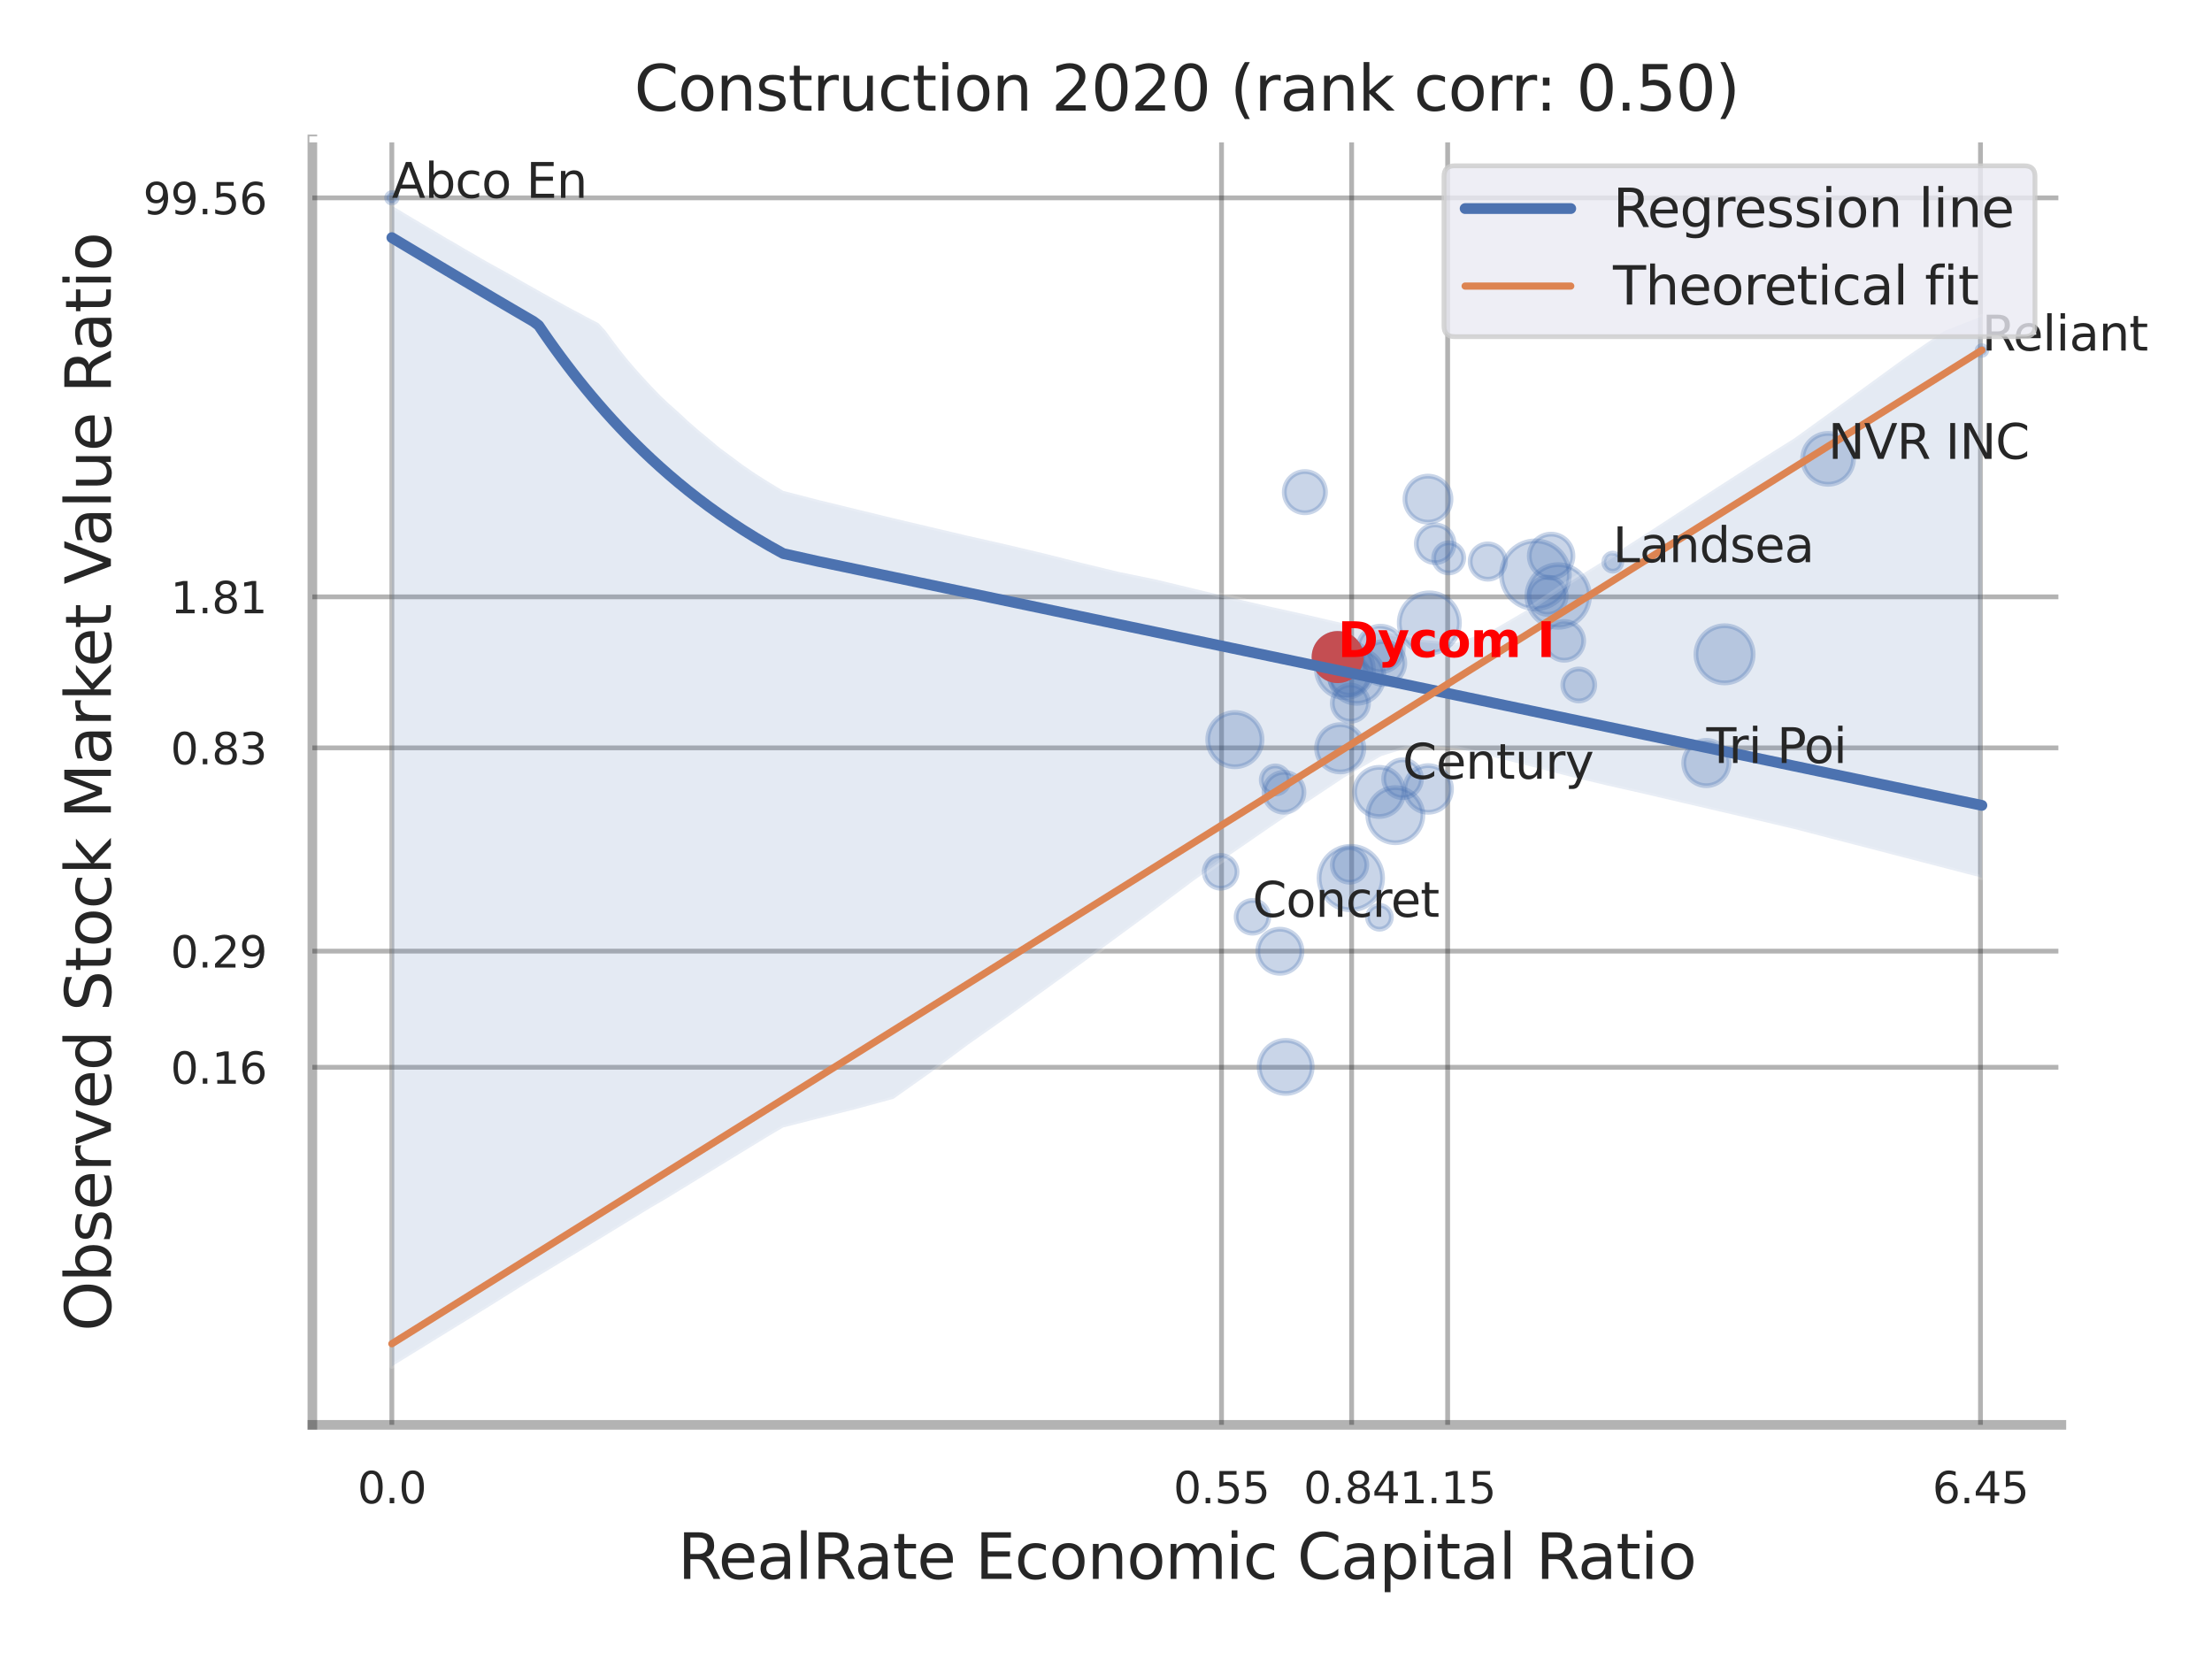 <?xml version="1.0" encoding="utf-8" standalone="no"?>
<!DOCTYPE svg PUBLIC "-//W3C//DTD SVG 1.1//EN"
  "http://www.w3.org/Graphics/SVG/1.1/DTD/svg11.dtd">
<svg xmlns:xlink="http://www.w3.org/1999/xlink" width="460.8pt" height="345.6pt" viewBox="0 0 460.8 345.6" xmlns="http://www.w3.org/2000/svg" version="1.1">
 <defs>
  <style type="text/css">*{stroke-linejoin: round; stroke-linecap: butt}</style>
 </defs>
 <g id="figure_1">
  <g id="patch_1">
   <path d="M 0 345.6 
L 460.8 345.6 
L 460.8 0 
L 0 0 
z
" style="fill: #ffffff"/>
  </g>
  <g id="axes_1">
   <g id="patch_2">
    <path d="M 65.07 296.82 
L 429.423 296.82 
L 429.423 29.04 
L 65.07 29.04 
z
" style="fill: #ffffff"/>
   </g>
   <g id="matplotlib.axis_1">
    <g id="xtick_1">
     <g id="line2d_1">
      <path d="M 81.624 296.82 
L 81.624 29.04 
" clip-path="url(#p5cdb9e90b1)" style="fill: none; stroke: #000000; stroke-opacity: 0.3; stroke-linecap: round"/>
     </g>
     <g id="text_1">
      <!-- 0.0 -->
      <g style="fill: #262626" transform="translate(74.468 313.159) scale(0.09 -0.09)">
       <defs>
        <path id="DejaVuSans-30" d="M 2034 4250 
Q 1547 4250 1301 3770 
Q 1056 3291 1056 2328 
Q 1056 1369 1301 889 
Q 1547 409 2034 409 
Q 2525 409 2770 889 
Q 3016 1369 3016 2328 
Q 3016 3291 2770 3770 
Q 2525 4250 2034 4250 
z
M 2034 4750 
Q 2819 4750 3233 4129 
Q 3647 3509 3647 2328 
Q 3647 1150 3233 529 
Q 2819 -91 2034 -91 
Q 1250 -91 836 529 
Q 422 1150 422 2328 
Q 422 3509 836 4129 
Q 1250 4750 2034 4750 
z
" transform="scale(0.016)"/>
        <path id="DejaVuSans-2e" d="M 684 794 
L 1344 794 
L 1344 0 
L 684 0 
L 684 794 
z
" transform="scale(0.016)"/>
       </defs>
       <use xlink:href="#DejaVuSans-30"/>
       <use xlink:href="#DejaVuSans-2e" x="63.623"/>
       <use xlink:href="#DejaVuSans-30" x="95.41"/>
      </g>
     </g>
    </g>
    <g id="xtick_2">
     <g id="line2d_2">
      <path d="M 254.463 296.82 
L 254.463 29.04 
" clip-path="url(#p5cdb9e90b1)" style="fill: none; stroke: #000000; stroke-opacity: 0.3; stroke-linecap: round"/>
     </g>
     <g id="text_2">
      <!-- 0.55 -->
      <g style="fill: #262626" transform="translate(244.443 313.159) scale(0.09 -0.09)">
       <defs>
        <path id="DejaVuSans-35" d="M 691 4666 
L 3169 4666 
L 3169 4134 
L 1269 4134 
L 1269 2991 
Q 1406 3038 1543 3061 
Q 1681 3084 1819 3084 
Q 2600 3084 3056 2656 
Q 3513 2228 3513 1497 
Q 3513 744 3044 326 
Q 2575 -91 1722 -91 
Q 1428 -91 1123 -41 
Q 819 9 494 109 
L 494 744 
Q 775 591 1075 516 
Q 1375 441 1709 441 
Q 2250 441 2565 725 
Q 2881 1009 2881 1497 
Q 2881 1984 2565 2268 
Q 2250 2553 1709 2553 
Q 1456 2553 1204 2497 
Q 953 2441 691 2322 
L 691 4666 
z
" transform="scale(0.016)"/>
       </defs>
       <use xlink:href="#DejaVuSans-30"/>
       <use xlink:href="#DejaVuSans-2e" x="63.623"/>
       <use xlink:href="#DejaVuSans-35" x="95.41"/>
       <use xlink:href="#DejaVuSans-35" x="159.033"/>
      </g>
     </g>
    </g>
    <g id="xtick_3">
     <g id="line2d_3">
      <path d="M 281.567 296.82 
L 281.567 29.04 
" clip-path="url(#p5cdb9e90b1)" style="fill: none; stroke: #000000; stroke-opacity: 0.3; stroke-linecap: round"/>
     </g>
     <g id="text_3">
      <!-- 0.84 -->
      <g style="fill: #262626" transform="translate(271.547 313.159) scale(0.09 -0.09)">
       <defs>
        <path id="DejaVuSans-38" d="M 2034 2216 
Q 1584 2216 1326 1975 
Q 1069 1734 1069 1313 
Q 1069 891 1326 650 
Q 1584 409 2034 409 
Q 2484 409 2743 651 
Q 3003 894 3003 1313 
Q 3003 1734 2745 1975 
Q 2488 2216 2034 2216 
z
M 1403 2484 
Q 997 2584 770 2862 
Q 544 3141 544 3541 
Q 544 4100 942 4425 
Q 1341 4750 2034 4750 
Q 2731 4750 3128 4425 
Q 3525 4100 3525 3541 
Q 3525 3141 3298 2862 
Q 3072 2584 2669 2484 
Q 3125 2378 3379 2068 
Q 3634 1759 3634 1313 
Q 3634 634 3220 271 
Q 2806 -91 2034 -91 
Q 1263 -91 848 271 
Q 434 634 434 1313 
Q 434 1759 690 2068 
Q 947 2378 1403 2484 
z
M 1172 3481 
Q 1172 3119 1398 2916 
Q 1625 2713 2034 2713 
Q 2441 2713 2670 2916 
Q 2900 3119 2900 3481 
Q 2900 3844 2670 4047 
Q 2441 4250 2034 4250 
Q 1625 4250 1398 4047 
Q 1172 3844 1172 3481 
z
" transform="scale(0.016)"/>
        <path id="DejaVuSans-34" d="M 2419 4116 
L 825 1625 
L 2419 1625 
L 2419 4116 
z
M 2253 4666 
L 3047 4666 
L 3047 1625 
L 3713 1625 
L 3713 1100 
L 3047 1100 
L 3047 0 
L 2419 0 
L 2419 1100 
L 313 1100 
L 313 1709 
L 2253 4666 
z
" transform="scale(0.016)"/>
       </defs>
       <use xlink:href="#DejaVuSans-30"/>
       <use xlink:href="#DejaVuSans-2e" x="63.623"/>
       <use xlink:href="#DejaVuSans-38" x="95.41"/>
       <use xlink:href="#DejaVuSans-34" x="159.033"/>
      </g>
     </g>
    </g>
    <g id="xtick_4">
     <g id="line2d_4">
      <path d="M 301.573 296.82 
L 301.573 29.04 
" clip-path="url(#p5cdb9e90b1)" style="fill: none; stroke: #000000; stroke-opacity: 0.3; stroke-linecap: round"/>
     </g>
     <g id="text_4">
      <!-- 1.15 -->
      <g style="fill: #262626" transform="translate(291.553 313.159) scale(0.09 -0.09)">
       <defs>
        <path id="DejaVuSans-31" d="M 794 531 
L 1825 531 
L 1825 4091 
L 703 3866 
L 703 4441 
L 1819 4666 
L 2450 4666 
L 2450 531 
L 3481 531 
L 3481 0 
L 794 0 
L 794 531 
z
" transform="scale(0.016)"/>
       </defs>
       <use xlink:href="#DejaVuSans-31"/>
       <use xlink:href="#DejaVuSans-2e" x="63.623"/>
       <use xlink:href="#DejaVuSans-31" x="95.41"/>
       <use xlink:href="#DejaVuSans-35" x="159.033"/>
      </g>
     </g>
    </g>
    <g id="xtick_5">
     <g id="line2d_5">
      <path d="M 412.571 296.82 
L 412.571 29.04 
" clip-path="url(#p5cdb9e90b1)" style="fill: none; stroke: #000000; stroke-opacity: 0.3; stroke-linecap: round"/>
     </g>
     <g id="text_5">
      <!-- 6.45 -->
      <g style="fill: #262626" transform="translate(402.552 313.159) scale(0.09 -0.09)">
       <defs>
        <path id="DejaVuSans-36" d="M 2113 2584 
Q 1688 2584 1439 2293 
Q 1191 2003 1191 1497 
Q 1191 994 1439 701 
Q 1688 409 2113 409 
Q 2538 409 2786 701 
Q 3034 994 3034 1497 
Q 3034 2003 2786 2293 
Q 2538 2584 2113 2584 
z
M 3366 4563 
L 3366 3988 
Q 3128 4100 2886 4159 
Q 2644 4219 2406 4219 
Q 1781 4219 1451 3797 
Q 1122 3375 1075 2522 
Q 1259 2794 1537 2939 
Q 1816 3084 2150 3084 
Q 2853 3084 3261 2657 
Q 3669 2231 3669 1497 
Q 3669 778 3244 343 
Q 2819 -91 2113 -91 
Q 1303 -91 875 529 
Q 447 1150 447 2328 
Q 447 3434 972 4092 
Q 1497 4750 2381 4750 
Q 2619 4750 2861 4703 
Q 3103 4656 3366 4563 
z
" transform="scale(0.016)"/>
       </defs>
       <use xlink:href="#DejaVuSans-36"/>
       <use xlink:href="#DejaVuSans-2e" x="63.623"/>
       <use xlink:href="#DejaVuSans-34" x="95.41"/>
       <use xlink:href="#DejaVuSans-35" x="159.033"/>
      </g>
     </g>
    </g>
    <g id="xtick_6"/>
    <g id="xtick_7"/>
    <g id="xtick_8"/>
    <g id="xtick_9"/>
    <g id="text_6">
     <!-- RealRate Economic Capital Ratio -->
     <g style="fill: #262626" transform="translate(141.193 328.908) scale(0.13 -0.13)">
      <defs>
       <path id="DejaVuSans-52" d="M 2841 2188 
Q 3044 2119 3236 1894 
Q 3428 1669 3622 1275 
L 4263 0 
L 3584 0 
L 2988 1197 
Q 2756 1666 2539 1819 
Q 2322 1972 1947 1972 
L 1259 1972 
L 1259 0 
L 628 0 
L 628 4666 
L 2053 4666 
Q 2853 4666 3247 4331 
Q 3641 3997 3641 3322 
Q 3641 2881 3436 2590 
Q 3231 2300 2841 2188 
z
M 1259 4147 
L 1259 2491 
L 2053 2491 
Q 2509 2491 2742 2702 
Q 2975 2913 2975 3322 
Q 2975 3731 2742 3939 
Q 2509 4147 2053 4147 
L 1259 4147 
z
" transform="scale(0.016)"/>
       <path id="DejaVuSans-65" d="M 3597 1894 
L 3597 1613 
L 953 1613 
Q 991 1019 1311 708 
Q 1631 397 2203 397 
Q 2534 397 2845 478 
Q 3156 559 3463 722 
L 3463 178 
Q 3153 47 2828 -22 
Q 2503 -91 2169 -91 
Q 1331 -91 842 396 
Q 353 884 353 1716 
Q 353 2575 817 3079 
Q 1281 3584 2069 3584 
Q 2775 3584 3186 3129 
Q 3597 2675 3597 1894 
z
M 3022 2063 
Q 3016 2534 2758 2815 
Q 2500 3097 2075 3097 
Q 1594 3097 1305 2825 
Q 1016 2553 972 2059 
L 3022 2063 
z
" transform="scale(0.016)"/>
       <path id="DejaVuSans-61" d="M 2194 1759 
Q 1497 1759 1228 1600 
Q 959 1441 959 1056 
Q 959 750 1161 570 
Q 1363 391 1709 391 
Q 2188 391 2477 730 
Q 2766 1069 2766 1631 
L 2766 1759 
L 2194 1759 
z
M 3341 1997 
L 3341 0 
L 2766 0 
L 2766 531 
Q 2569 213 2275 61 
Q 1981 -91 1556 -91 
Q 1019 -91 701 211 
Q 384 513 384 1019 
Q 384 1609 779 1909 
Q 1175 2209 1959 2209 
L 2766 2209 
L 2766 2266 
Q 2766 2663 2505 2880 
Q 2244 3097 1772 3097 
Q 1472 3097 1187 3025 
Q 903 2953 641 2809 
L 641 3341 
Q 956 3463 1253 3523 
Q 1550 3584 1831 3584 
Q 2591 3584 2966 3190 
Q 3341 2797 3341 1997 
z
" transform="scale(0.016)"/>
       <path id="DejaVuSans-6c" d="M 603 4863 
L 1178 4863 
L 1178 0 
L 603 0 
L 603 4863 
z
" transform="scale(0.016)"/>
       <path id="DejaVuSans-74" d="M 1172 4494 
L 1172 3500 
L 2356 3500 
L 2356 3053 
L 1172 3053 
L 1172 1153 
Q 1172 725 1289 603 
Q 1406 481 1766 481 
L 2356 481 
L 2356 0 
L 1766 0 
Q 1100 0 847 248 
Q 594 497 594 1153 
L 594 3053 
L 172 3053 
L 172 3500 
L 594 3500 
L 594 4494 
L 1172 4494 
z
" transform="scale(0.016)"/>
       <path id="DejaVuSans-20" transform="scale(0.016)"/>
       <path id="DejaVuSans-45" d="M 628 4666 
L 3578 4666 
L 3578 4134 
L 1259 4134 
L 1259 2753 
L 3481 2753 
L 3481 2222 
L 1259 2222 
L 1259 531 
L 3634 531 
L 3634 0 
L 628 0 
L 628 4666 
z
" transform="scale(0.016)"/>
       <path id="DejaVuSans-63" d="M 3122 3366 
L 3122 2828 
Q 2878 2963 2633 3030 
Q 2388 3097 2138 3097 
Q 1578 3097 1268 2742 
Q 959 2388 959 1747 
Q 959 1106 1268 751 
Q 1578 397 2138 397 
Q 2388 397 2633 464 
Q 2878 531 3122 666 
L 3122 134 
Q 2881 22 2623 -34 
Q 2366 -91 2075 -91 
Q 1284 -91 818 406 
Q 353 903 353 1747 
Q 353 2603 823 3093 
Q 1294 3584 2113 3584 
Q 2378 3584 2631 3529 
Q 2884 3475 3122 3366 
z
" transform="scale(0.016)"/>
       <path id="DejaVuSans-6f" d="M 1959 3097 
Q 1497 3097 1228 2736 
Q 959 2375 959 1747 
Q 959 1119 1226 758 
Q 1494 397 1959 397 
Q 2419 397 2687 759 
Q 2956 1122 2956 1747 
Q 2956 2369 2687 2733 
Q 2419 3097 1959 3097 
z
M 1959 3584 
Q 2709 3584 3137 3096 
Q 3566 2609 3566 1747 
Q 3566 888 3137 398 
Q 2709 -91 1959 -91 
Q 1206 -91 779 398 
Q 353 888 353 1747 
Q 353 2609 779 3096 
Q 1206 3584 1959 3584 
z
" transform="scale(0.016)"/>
       <path id="DejaVuSans-6e" d="M 3513 2113 
L 3513 0 
L 2938 0 
L 2938 2094 
Q 2938 2591 2744 2837 
Q 2550 3084 2163 3084 
Q 1697 3084 1428 2787 
Q 1159 2491 1159 1978 
L 1159 0 
L 581 0 
L 581 3500 
L 1159 3500 
L 1159 2956 
Q 1366 3272 1645 3428 
Q 1925 3584 2291 3584 
Q 2894 3584 3203 3211 
Q 3513 2838 3513 2113 
z
" transform="scale(0.016)"/>
       <path id="DejaVuSans-6d" d="M 3328 2828 
Q 3544 3216 3844 3400 
Q 4144 3584 4550 3584 
Q 5097 3584 5394 3201 
Q 5691 2819 5691 2113 
L 5691 0 
L 5113 0 
L 5113 2094 
Q 5113 2597 4934 2840 
Q 4756 3084 4391 3084 
Q 3944 3084 3684 2787 
Q 3425 2491 3425 1978 
L 3425 0 
L 2847 0 
L 2847 2094 
Q 2847 2600 2669 2842 
Q 2491 3084 2119 3084 
Q 1678 3084 1418 2786 
Q 1159 2488 1159 1978 
L 1159 0 
L 581 0 
L 581 3500 
L 1159 3500 
L 1159 2956 
Q 1356 3278 1631 3431 
Q 1906 3584 2284 3584 
Q 2666 3584 2933 3390 
Q 3200 3197 3328 2828 
z
" transform="scale(0.016)"/>
       <path id="DejaVuSans-69" d="M 603 3500 
L 1178 3500 
L 1178 0 
L 603 0 
L 603 3500 
z
M 603 4863 
L 1178 4863 
L 1178 4134 
L 603 4134 
L 603 4863 
z
" transform="scale(0.016)"/>
       <path id="DejaVuSans-43" d="M 4122 4306 
L 4122 3641 
Q 3803 3938 3442 4084 
Q 3081 4231 2675 4231 
Q 1875 4231 1450 3742 
Q 1025 3253 1025 2328 
Q 1025 1406 1450 917 
Q 1875 428 2675 428 
Q 3081 428 3442 575 
Q 3803 722 4122 1019 
L 4122 359 
Q 3791 134 3420 21 
Q 3050 -91 2638 -91 
Q 1578 -91 968 557 
Q 359 1206 359 2328 
Q 359 3453 968 4101 
Q 1578 4750 2638 4750 
Q 3056 4750 3426 4639 
Q 3797 4528 4122 4306 
z
" transform="scale(0.016)"/>
       <path id="DejaVuSans-70" d="M 1159 525 
L 1159 -1331 
L 581 -1331 
L 581 3500 
L 1159 3500 
L 1159 2969 
Q 1341 3281 1617 3432 
Q 1894 3584 2278 3584 
Q 2916 3584 3314 3078 
Q 3713 2572 3713 1747 
Q 3713 922 3314 415 
Q 2916 -91 2278 -91 
Q 1894 -91 1617 61 
Q 1341 213 1159 525 
z
M 3116 1747 
Q 3116 2381 2855 2742 
Q 2594 3103 2138 3103 
Q 1681 3103 1420 2742 
Q 1159 2381 1159 1747 
Q 1159 1113 1420 752 
Q 1681 391 2138 391 
Q 2594 391 2855 752 
Q 3116 1113 3116 1747 
z
" transform="scale(0.016)"/>
      </defs>
      <use xlink:href="#DejaVuSans-52"/>
      <use xlink:href="#DejaVuSans-65" x="64.982"/>
      <use xlink:href="#DejaVuSans-61" x="126.506"/>
      <use xlink:href="#DejaVuSans-6c" x="187.785"/>
      <use xlink:href="#DejaVuSans-52" x="215.568"/>
      <use xlink:href="#DejaVuSans-61" x="282.801"/>
      <use xlink:href="#DejaVuSans-74" x="344.08"/>
      <use xlink:href="#DejaVuSans-65" x="383.289"/>
      <use xlink:href="#DejaVuSans-20" x="444.812"/>
      <use xlink:href="#DejaVuSans-45" x="476.6"/>
      <use xlink:href="#DejaVuSans-63" x="539.783"/>
      <use xlink:href="#DejaVuSans-6f" x="594.764"/>
      <use xlink:href="#DejaVuSans-6e" x="655.945"/>
      <use xlink:href="#DejaVuSans-6f" x="719.324"/>
      <use xlink:href="#DejaVuSans-6d" x="780.506"/>
      <use xlink:href="#DejaVuSans-69" x="877.918"/>
      <use xlink:href="#DejaVuSans-63" x="905.701"/>
      <use xlink:href="#DejaVuSans-20" x="960.682"/>
      <use xlink:href="#DejaVuSans-43" x="992.469"/>
      <use xlink:href="#DejaVuSans-61" x="1062.293"/>
      <use xlink:href="#DejaVuSans-70" x="1123.572"/>
      <use xlink:href="#DejaVuSans-69" x="1187.049"/>
      <use xlink:href="#DejaVuSans-74" x="1214.832"/>
      <use xlink:href="#DejaVuSans-61" x="1254.041"/>
      <use xlink:href="#DejaVuSans-6c" x="1315.32"/>
      <use xlink:href="#DejaVuSans-20" x="1343.104"/>
      <use xlink:href="#DejaVuSans-52" x="1374.891"/>
      <use xlink:href="#DejaVuSans-61" x="1442.123"/>
      <use xlink:href="#DejaVuSans-74" x="1503.402"/>
      <use xlink:href="#DejaVuSans-69" x="1542.611"/>
      <use xlink:href="#DejaVuSans-6f" x="1570.395"/>
     </g>
    </g>
   </g>
   <g id="matplotlib.axis_2">
    <g id="ytick_1">
     <g id="line2d_6">
      <path d="M 65.07 222.334 
L 429.423 222.334 
" clip-path="url(#p5cdb9e90b1)" style="fill: none; stroke: #000000; stroke-opacity: 0.3; stroke-linecap: round"/>
     </g>
     <g id="text_7">
      <!-- 0.16 -->
      <g style="fill: #262626" transform="translate(35.531 225.754) scale(0.09 -0.09)">
       <use xlink:href="#DejaVuSans-30"/>
       <use xlink:href="#DejaVuSans-2e" x="63.623"/>
       <use xlink:href="#DejaVuSans-31" x="95.41"/>
       <use xlink:href="#DejaVuSans-36" x="159.033"/>
      </g>
     </g>
    </g>
    <g id="ytick_2">
     <g id="line2d_7">
      <path d="M 65.07 198.137 
L 429.423 198.137 
" clip-path="url(#p5cdb9e90b1)" style="fill: none; stroke: #000000; stroke-opacity: 0.3; stroke-linecap: round"/>
     </g>
     <g id="text_8">
      <!-- 0.29 -->
      <g style="fill: #262626" transform="translate(35.531 201.557) scale(0.09 -0.09)">
       <defs>
        <path id="DejaVuSans-32" d="M 1228 531 
L 3431 531 
L 3431 0 
L 469 0 
L 469 531 
Q 828 903 1448 1529 
Q 2069 2156 2228 2338 
Q 2531 2678 2651 2914 
Q 2772 3150 2772 3378 
Q 2772 3750 2511 3984 
Q 2250 4219 1831 4219 
Q 1534 4219 1204 4116 
Q 875 4013 500 3803 
L 500 4441 
Q 881 4594 1212 4672 
Q 1544 4750 1819 4750 
Q 2544 4750 2975 4387 
Q 3406 4025 3406 3419 
Q 3406 3131 3298 2873 
Q 3191 2616 2906 2266 
Q 2828 2175 2409 1742 
Q 1991 1309 1228 531 
z
" transform="scale(0.016)"/>
        <path id="DejaVuSans-39" d="M 703 97 
L 703 672 
Q 941 559 1184 500 
Q 1428 441 1663 441 
Q 2288 441 2617 861 
Q 2947 1281 2994 2138 
Q 2813 1869 2534 1725 
Q 2256 1581 1919 1581 
Q 1219 1581 811 2004 
Q 403 2428 403 3163 
Q 403 3881 828 4315 
Q 1253 4750 1959 4750 
Q 2769 4750 3195 4129 
Q 3622 3509 3622 2328 
Q 3622 1225 3098 567 
Q 2575 -91 1691 -91 
Q 1453 -91 1209 -44 
Q 966 3 703 97 
z
M 1959 2075 
Q 2384 2075 2632 2365 
Q 2881 2656 2881 3163 
Q 2881 3666 2632 3958 
Q 2384 4250 1959 4250 
Q 1534 4250 1286 3958 
Q 1038 3666 1038 3163 
Q 1038 2656 1286 2365 
Q 1534 2075 1959 2075 
z
" transform="scale(0.016)"/>
       </defs>
       <use xlink:href="#DejaVuSans-30"/>
       <use xlink:href="#DejaVuSans-2e" x="63.623"/>
       <use xlink:href="#DejaVuSans-32" x="95.41"/>
       <use xlink:href="#DejaVuSans-39" x="159.033"/>
      </g>
     </g>
    </g>
    <g id="ytick_3">
     <g id="line2d_8">
      <path d="M 65.07 155.793 
L 429.423 155.793 
" clip-path="url(#p5cdb9e90b1)" style="fill: none; stroke: #000000; stroke-opacity: 0.3; stroke-linecap: round"/>
     </g>
     <g id="text_9">
      <!-- 0.83 -->
      <g style="fill: #262626" transform="translate(35.531 159.213) scale(0.09 -0.09)">
       <defs>
        <path id="DejaVuSans-33" d="M 2597 2516 
Q 3050 2419 3304 2112 
Q 3559 1806 3559 1356 
Q 3559 666 3084 287 
Q 2609 -91 1734 -91 
Q 1441 -91 1130 -33 
Q 819 25 488 141 
L 488 750 
Q 750 597 1062 519 
Q 1375 441 1716 441 
Q 2309 441 2620 675 
Q 2931 909 2931 1356 
Q 2931 1769 2642 2001 
Q 2353 2234 1838 2234 
L 1294 2234 
L 1294 2753 
L 1863 2753 
Q 2328 2753 2575 2939 
Q 2822 3125 2822 3475 
Q 2822 3834 2567 4026 
Q 2313 4219 1838 4219 
Q 1578 4219 1281 4162 
Q 984 4106 628 3988 
L 628 4550 
Q 988 4650 1302 4700 
Q 1616 4750 1894 4750 
Q 2613 4750 3031 4423 
Q 3450 4097 3450 3541 
Q 3450 3153 3228 2886 
Q 3006 2619 2597 2516 
z
" transform="scale(0.016)"/>
       </defs>
       <use xlink:href="#DejaVuSans-30"/>
       <use xlink:href="#DejaVuSans-2e" x="63.623"/>
       <use xlink:href="#DejaVuSans-38" x="95.41"/>
       <use xlink:href="#DejaVuSans-33" x="159.033"/>
      </g>
     </g>
    </g>
    <g id="ytick_4">
     <g id="line2d_9">
      <path d="M 65.07 124.338 
L 429.423 124.338 
" clip-path="url(#p5cdb9e90b1)" style="fill: none; stroke: #000000; stroke-opacity: 0.3; stroke-linecap: round"/>
     </g>
     <g id="text_10">
      <!-- 1.81 -->
      <g style="fill: #262626" transform="translate(35.531 127.757) scale(0.09 -0.09)">
       <use xlink:href="#DejaVuSans-31"/>
       <use xlink:href="#DejaVuSans-2e" x="63.623"/>
       <use xlink:href="#DejaVuSans-38" x="95.41"/>
       <use xlink:href="#DejaVuSans-31" x="159.033"/>
      </g>
     </g>
    </g>
    <g id="ytick_5">
     <g id="line2d_10">
      <path d="M 65.07 41.217 
L 429.423 41.217 
" clip-path="url(#p5cdb9e90b1)" style="fill: none; stroke: #000000; stroke-opacity: 0.3; stroke-linecap: round"/>
     </g>
     <g id="text_11">
      <!-- 99.56 -->
      <g style="fill: #262626" transform="translate(29.805 44.637) scale(0.09 -0.09)">
       <use xlink:href="#DejaVuSans-39"/>
       <use xlink:href="#DejaVuSans-39" x="63.623"/>
       <use xlink:href="#DejaVuSans-2e" x="127.246"/>
       <use xlink:href="#DejaVuSans-35" x="159.033"/>
       <use xlink:href="#DejaVuSans-36" x="222.656"/>
      </g>
     </g>
    </g>
    <g id="ytick_6"/>
    <g id="ytick_7"/>
    <g id="ytick_8"/>
    <g id="ytick_9"/>
    <g id="text_12">
     <!-- Observed Stock Market Value Ratio -->
     <g style="fill: #262626" transform="translate(23.101 277.332) rotate(-90) scale(0.13 -0.13)">
      <defs>
       <path id="DejaVuSans-4f" d="M 2522 4238 
Q 1834 4238 1429 3725 
Q 1025 3213 1025 2328 
Q 1025 1447 1429 934 
Q 1834 422 2522 422 
Q 3209 422 3611 934 
Q 4013 1447 4013 2328 
Q 4013 3213 3611 3725 
Q 3209 4238 2522 4238 
z
M 2522 4750 
Q 3503 4750 4090 4092 
Q 4678 3434 4678 2328 
Q 4678 1225 4090 567 
Q 3503 -91 2522 -91 
Q 1538 -91 948 565 
Q 359 1222 359 2328 
Q 359 3434 948 4092 
Q 1538 4750 2522 4750 
z
" transform="scale(0.016)"/>
       <path id="DejaVuSans-62" d="M 3116 1747 
Q 3116 2381 2855 2742 
Q 2594 3103 2138 3103 
Q 1681 3103 1420 2742 
Q 1159 2381 1159 1747 
Q 1159 1113 1420 752 
Q 1681 391 2138 391 
Q 2594 391 2855 752 
Q 3116 1113 3116 1747 
z
M 1159 2969 
Q 1341 3281 1617 3432 
Q 1894 3584 2278 3584 
Q 2916 3584 3314 3078 
Q 3713 2572 3713 1747 
Q 3713 922 3314 415 
Q 2916 -91 2278 -91 
Q 1894 -91 1617 61 
Q 1341 213 1159 525 
L 1159 0 
L 581 0 
L 581 4863 
L 1159 4863 
L 1159 2969 
z
" transform="scale(0.016)"/>
       <path id="DejaVuSans-73" d="M 2834 3397 
L 2834 2853 
Q 2591 2978 2328 3040 
Q 2066 3103 1784 3103 
Q 1356 3103 1142 2972 
Q 928 2841 928 2578 
Q 928 2378 1081 2264 
Q 1234 2150 1697 2047 
L 1894 2003 
Q 2506 1872 2764 1633 
Q 3022 1394 3022 966 
Q 3022 478 2636 193 
Q 2250 -91 1575 -91 
Q 1294 -91 989 -36 
Q 684 19 347 128 
L 347 722 
Q 666 556 975 473 
Q 1284 391 1588 391 
Q 1994 391 2212 530 
Q 2431 669 2431 922 
Q 2431 1156 2273 1281 
Q 2116 1406 1581 1522 
L 1381 1569 
Q 847 1681 609 1914 
Q 372 2147 372 2553 
Q 372 3047 722 3315 
Q 1072 3584 1716 3584 
Q 2034 3584 2315 3537 
Q 2597 3491 2834 3397 
z
" transform="scale(0.016)"/>
       <path id="DejaVuSans-72" d="M 2631 2963 
Q 2534 3019 2420 3045 
Q 2306 3072 2169 3072 
Q 1681 3072 1420 2755 
Q 1159 2438 1159 1844 
L 1159 0 
L 581 0 
L 581 3500 
L 1159 3500 
L 1159 2956 
Q 1341 3275 1631 3429 
Q 1922 3584 2338 3584 
Q 2397 3584 2469 3576 
Q 2541 3569 2628 3553 
L 2631 2963 
z
" transform="scale(0.016)"/>
       <path id="DejaVuSans-76" d="M 191 3500 
L 800 3500 
L 1894 563 
L 2988 3500 
L 3597 3500 
L 2284 0 
L 1503 0 
L 191 3500 
z
" transform="scale(0.016)"/>
       <path id="DejaVuSans-64" d="M 2906 2969 
L 2906 4863 
L 3481 4863 
L 3481 0 
L 2906 0 
L 2906 525 
Q 2725 213 2448 61 
Q 2172 -91 1784 -91 
Q 1150 -91 751 415 
Q 353 922 353 1747 
Q 353 2572 751 3078 
Q 1150 3584 1784 3584 
Q 2172 3584 2448 3432 
Q 2725 3281 2906 2969 
z
M 947 1747 
Q 947 1113 1208 752 
Q 1469 391 1925 391 
Q 2381 391 2643 752 
Q 2906 1113 2906 1747 
Q 2906 2381 2643 2742 
Q 2381 3103 1925 3103 
Q 1469 3103 1208 2742 
Q 947 2381 947 1747 
z
" transform="scale(0.016)"/>
       <path id="DejaVuSans-53" d="M 3425 4513 
L 3425 3897 
Q 3066 4069 2747 4153 
Q 2428 4238 2131 4238 
Q 1616 4238 1336 4038 
Q 1056 3838 1056 3469 
Q 1056 3159 1242 3001 
Q 1428 2844 1947 2747 
L 2328 2669 
Q 3034 2534 3370 2195 
Q 3706 1856 3706 1288 
Q 3706 609 3251 259 
Q 2797 -91 1919 -91 
Q 1588 -91 1214 -16 
Q 841 59 441 206 
L 441 856 
Q 825 641 1194 531 
Q 1563 422 1919 422 
Q 2459 422 2753 634 
Q 3047 847 3047 1241 
Q 3047 1584 2836 1778 
Q 2625 1972 2144 2069 
L 1759 2144 
Q 1053 2284 737 2584 
Q 422 2884 422 3419 
Q 422 4038 858 4394 
Q 1294 4750 2059 4750 
Q 2388 4750 2728 4690 
Q 3069 4631 3425 4513 
z
" transform="scale(0.016)"/>
       <path id="DejaVuSans-6b" d="M 581 4863 
L 1159 4863 
L 1159 1991 
L 2875 3500 
L 3609 3500 
L 1753 1863 
L 3688 0 
L 2938 0 
L 1159 1709 
L 1159 0 
L 581 0 
L 581 4863 
z
" transform="scale(0.016)"/>
       <path id="DejaVuSans-4d" d="M 628 4666 
L 1569 4666 
L 2759 1491 
L 3956 4666 
L 4897 4666 
L 4897 0 
L 4281 0 
L 4281 4097 
L 3078 897 
L 2444 897 
L 1241 4097 
L 1241 0 
L 628 0 
L 628 4666 
z
" transform="scale(0.016)"/>
       <path id="DejaVuSans-56" d="M 1831 0 
L 50 4666 
L 709 4666 
L 2188 738 
L 3669 4666 
L 4325 4666 
L 2547 0 
L 1831 0 
z
" transform="scale(0.016)"/>
       <path id="DejaVuSans-75" d="M 544 1381 
L 544 3500 
L 1119 3500 
L 1119 1403 
Q 1119 906 1312 657 
Q 1506 409 1894 409 
Q 2359 409 2629 706 
Q 2900 1003 2900 1516 
L 2900 3500 
L 3475 3500 
L 3475 0 
L 2900 0 
L 2900 538 
Q 2691 219 2414 64 
Q 2138 -91 1772 -91 
Q 1169 -91 856 284 
Q 544 659 544 1381 
z
M 1991 3584 
L 1991 3584 
z
" transform="scale(0.016)"/>
      </defs>
      <use xlink:href="#DejaVuSans-4f"/>
      <use xlink:href="#DejaVuSans-62" x="78.711"/>
      <use xlink:href="#DejaVuSans-73" x="142.188"/>
      <use xlink:href="#DejaVuSans-65" x="194.287"/>
      <use xlink:href="#DejaVuSans-72" x="255.811"/>
      <use xlink:href="#DejaVuSans-76" x="296.924"/>
      <use xlink:href="#DejaVuSans-65" x="356.104"/>
      <use xlink:href="#DejaVuSans-64" x="417.627"/>
      <use xlink:href="#DejaVuSans-20" x="481.104"/>
      <use xlink:href="#DejaVuSans-53" x="512.891"/>
      <use xlink:href="#DejaVuSans-74" x="576.367"/>
      <use xlink:href="#DejaVuSans-6f" x="615.576"/>
      <use xlink:href="#DejaVuSans-63" x="676.758"/>
      <use xlink:href="#DejaVuSans-6b" x="731.738"/>
      <use xlink:href="#DejaVuSans-20" x="789.648"/>
      <use xlink:href="#DejaVuSans-4d" x="821.436"/>
      <use xlink:href="#DejaVuSans-61" x="907.715"/>
      <use xlink:href="#DejaVuSans-72" x="968.994"/>
      <use xlink:href="#DejaVuSans-6b" x="1010.107"/>
      <use xlink:href="#DejaVuSans-65" x="1064.393"/>
      <use xlink:href="#DejaVuSans-74" x="1125.916"/>
      <use xlink:href="#DejaVuSans-20" x="1165.125"/>
      <use xlink:href="#DejaVuSans-56" x="1196.912"/>
      <use xlink:href="#DejaVuSans-61" x="1257.57"/>
      <use xlink:href="#DejaVuSans-6c" x="1318.85"/>
      <use xlink:href="#DejaVuSans-75" x="1346.633"/>
      <use xlink:href="#DejaVuSans-65" x="1410.012"/>
      <use xlink:href="#DejaVuSans-20" x="1471.535"/>
      <use xlink:href="#DejaVuSans-52" x="1503.322"/>
      <use xlink:href="#DejaVuSans-61" x="1570.555"/>
      <use xlink:href="#DejaVuSans-74" x="1631.834"/>
      <use xlink:href="#DejaVuSans-69" x="1671.043"/>
      <use xlink:href="#DejaVuSans-6f" x="1698.826"/>
     </g>
    </g>
   </g>
   <g id="PathCollection_1">
    <path d="M 282.647 146.513 
C 284.143 146.513 285.578 145.918 286.636 144.86 
C 287.694 143.803 288.288 142.368 288.288 140.872 
C 288.288 139.375 287.694 137.941 286.636 136.883 
C 285.578 135.825 284.143 135.23 282.647 135.23 
C 281.151 135.23 279.716 135.825 278.658 136.883 
C 277.601 137.941 277.006 139.375 277.006 140.872 
C 277.006 142.368 277.601 143.803 278.658 144.86 
C 279.716 145.918 281.151 146.513 282.647 146.513 
z
" clip-path="url(#p5cdb9e90b1)" style="fill: #4c72b0; fill-opacity: 0.3; stroke: #4c72b0; stroke-opacity: 0.3"/>
    <path d="M 324.606 130.676 
C 326.336 130.676 327.995 129.989 329.219 128.766 
C 330.442 127.542 331.129 125.883 331.129 124.153 
C 331.129 122.423 330.442 120.764 329.219 119.541 
C 327.995 118.317 326.336 117.63 324.606 117.63 
C 322.876 117.63 321.217 118.317 319.994 119.541 
C 318.77 120.764 318.083 122.423 318.083 124.153 
C 318.083 125.883 318.77 127.542 319.994 128.766 
C 321.217 129.989 322.876 130.676 324.606 130.676 
z
" clip-path="url(#p5cdb9e90b1)" style="fill: #4c72b0; fill-opacity: 0.3; stroke: #4c72b0; stroke-opacity: 0.3"/>
    <path d="M 278.661 141.799 
C 279.966 141.799 281.217 141.28 282.14 140.358 
C 283.062 139.435 283.581 138.183 283.581 136.879 
C 283.581 135.574 283.062 134.322 282.14 133.4 
C 281.217 132.477 279.966 131.959 278.661 131.959 
C 277.356 131.959 276.105 132.477 275.182 133.4 
C 274.26 134.322 273.741 135.574 273.741 136.879 
C 273.741 138.183 274.26 139.435 275.182 140.358 
C 276.105 141.28 277.356 141.799 278.661 141.799 
z
" clip-path="url(#p5cdb9e90b1)" style="fill: #4c72b0; fill-opacity: 0.3; stroke: #4c72b0; stroke-opacity: 0.3"/>
    <path d="M 267.83 227.781 
C 269.294 227.781 270.698 227.199 271.734 226.164 
C 272.769 225.128 273.351 223.724 273.351 222.26 
C 273.351 220.795 272.769 219.391 271.734 218.355 
C 270.698 217.32 269.294 216.738 267.83 216.738 
C 266.365 216.738 264.961 217.32 263.925 218.355 
C 262.89 219.391 262.308 220.795 262.308 222.26 
C 262.308 223.724 262.89 225.128 263.925 226.164 
C 264.961 227.199 266.365 227.781 267.83 227.781 
z
" clip-path="url(#p5cdb9e90b1)" style="fill: #4c72b0; fill-opacity: 0.3; stroke: #4c72b0; stroke-opacity: 0.3"/>
    <path d="M 328.889 146.019 
C 329.772 146.019 330.619 145.668 331.244 145.044 
C 331.868 144.419 332.219 143.573 332.219 142.69 
C 332.219 141.807 331.868 140.96 331.244 140.335 
C 330.619 139.711 329.772 139.36 328.889 139.36 
C 328.006 139.36 327.159 139.711 326.535 140.335 
C 325.911 140.96 325.56 141.807 325.56 142.69 
C 325.56 143.573 325.911 144.419 326.535 145.044 
C 327.159 145.668 328.006 146.019 328.889 146.019 
z
" clip-path="url(#p5cdb9e90b1)" style="fill: #4c72b0; fill-opacity: 0.3; stroke: #4c72b0; stroke-opacity: 0.3"/>
    <path d="M 301.793 119.346 
C 302.622 119.346 303.418 119.017 304.005 118.43 
C 304.591 117.844 304.921 117.048 304.921 116.218 
C 304.921 115.389 304.591 114.593 304.005 114.006 
C 303.418 113.42 302.622 113.09 301.793 113.09 
C 300.963 113.09 300.167 113.42 299.581 114.006 
C 298.994 114.593 298.665 115.389 298.665 116.218 
C 298.665 117.048 298.994 117.844 299.581 118.43 
C 300.167 119.017 300.963 119.346 301.793 119.346 
z
" clip-path="url(#p5cdb9e90b1)" style="fill: #4c72b0; fill-opacity: 0.3; stroke: #4c72b0; stroke-opacity: 0.3"/>
    <path d="M 280.165 145.341 
C 281.739 145.341 283.248 144.716 284.361 143.603 
C 285.474 142.491 286.099 140.981 286.099 139.408 
C 286.099 137.834 285.474 136.325 284.361 135.212 
C 283.248 134.099 281.739 133.474 280.165 133.474 
C 278.592 133.474 277.082 134.099 275.97 135.212 
C 274.857 136.325 274.232 137.834 274.232 139.408 
C 274.232 140.981 274.857 142.491 275.97 143.603 
C 277.082 144.716 278.592 145.341 280.165 145.341 
z
" clip-path="url(#p5cdb9e90b1)" style="fill: #4c72b0; fill-opacity: 0.3; stroke: #4c72b0; stroke-opacity: 0.3"/>
    <path d="M 288.184 142.587 
C 289.368 142.587 290.504 142.117 291.341 141.279 
C 292.178 140.442 292.649 139.306 292.649 138.122 
C 292.649 136.938 292.178 135.802 291.341 134.965 
C 290.504 134.127 289.368 133.657 288.184 133.657 
C 286.999 133.657 285.864 134.127 285.026 134.965 
C 284.189 135.802 283.718 136.938 283.718 138.122 
C 283.718 139.306 284.189 140.442 285.026 141.279 
C 285.864 142.117 286.999 142.587 288.184 142.587 
z
" clip-path="url(#p5cdb9e90b1)" style="fill: #4c72b0; fill-opacity: 0.3; stroke: #4c72b0; stroke-opacity: 0.3"/>
    <path d="M 287.309 170.089 
C 288.667 170.089 289.969 169.549 290.929 168.589 
C 291.889 167.629 292.428 166.327 292.428 164.97 
C 292.428 163.612 291.889 162.31 290.929 161.35 
C 289.969 160.39 288.667 159.851 287.309 159.851 
C 285.952 159.851 284.65 160.39 283.69 161.35 
C 282.73 162.31 282.19 163.612 282.19 164.97 
C 282.19 166.327 282.73 167.629 283.69 168.589 
C 284.65 169.549 285.952 170.089 287.309 170.089 
z
" clip-path="url(#p5cdb9e90b1)" style="fill: #4c72b0; fill-opacity: 0.3; stroke: #4c72b0; stroke-opacity: 0.3"/>
    <path d="M 297.516 169.215 
C 298.805 169.215 300.042 168.703 300.953 167.792 
C 301.865 166.88 302.377 165.644 302.377 164.354 
C 302.377 163.065 301.865 161.829 300.953 160.917 
C 300.042 160.006 298.805 159.494 297.516 159.494 
C 296.227 159.494 294.99 160.006 294.079 160.917 
C 293.167 161.829 292.655 163.065 292.655 164.354 
C 292.655 165.644 293.167 166.88 294.079 167.792 
C 294.99 168.703 296.227 169.215 297.516 169.215 
z
" clip-path="url(#p5cdb9e90b1)" style="fill: #4c72b0; fill-opacity: 0.3; stroke: #4c72b0; stroke-opacity: 0.3"/>
    <path d="M 359.255 142.268 
C 360.836 142.268 362.352 141.64 363.47 140.522 
C 364.588 139.404 365.216 137.888 365.216 136.307 
C 365.216 134.727 364.588 133.21 363.47 132.093 
C 362.352 130.975 360.836 130.347 359.255 130.347 
C 357.675 130.347 356.158 130.975 355.041 132.093 
C 353.923 133.21 353.295 134.727 353.295 136.307 
C 353.295 137.888 353.923 139.404 355.041 140.522 
C 356.158 141.64 357.675 142.268 359.255 142.268 
z
" clip-path="url(#p5cdb9e90b1)" style="fill: #4c72b0; fill-opacity: 0.3; stroke: #4c72b0; stroke-opacity: 0.3"/>
    <path d="M 280.999 144.805 
C 282.096 144.805 283.149 144.369 283.925 143.593 
C 284.701 142.817 285.137 141.764 285.137 140.667 
C 285.137 139.57 284.701 138.517 283.925 137.741 
C 283.149 136.965 282.096 136.529 280.999 136.529 
C 279.902 136.529 278.849 136.965 278.073 137.741 
C 277.297 138.517 276.861 139.57 276.861 140.667 
C 276.861 141.764 277.297 142.817 278.073 143.593 
C 278.849 144.369 279.902 144.805 280.999 144.805 
z
" clip-path="url(#p5cdb9e90b1)" style="fill: #4c72b0; fill-opacity: 0.3; stroke: #4c72b0; stroke-opacity: 0.3"/>
    <path d="M 267.479 169.207 
C 268.582 169.207 269.641 168.768 270.422 167.988 
C 271.202 167.207 271.641 166.149 271.641 165.045 
C 271.641 163.941 271.202 162.882 270.422 162.102 
C 269.641 161.321 268.582 160.883 267.479 160.883 
C 266.375 160.883 265.316 161.321 264.535 162.102 
C 263.755 162.882 263.316 163.941 263.316 165.045 
C 263.316 166.149 263.755 167.207 264.535 167.988 
C 265.316 168.768 266.375 169.207 267.479 169.207 
z
" clip-path="url(#p5cdb9e90b1)" style="fill: #4c72b0; fill-opacity: 0.3; stroke: #4c72b0; stroke-opacity: 0.3"/>
    <path d="M 319.85 126.815 
C 321.725 126.815 323.524 126.07 324.85 124.744 
C 326.176 123.418 326.921 121.619 326.921 119.744 
C 326.921 117.869 326.176 116.07 324.85 114.744 
C 323.524 113.418 321.725 112.673 319.85 112.673 
C 317.975 112.673 316.176 113.418 314.85 114.744 
C 313.524 116.07 312.779 117.869 312.779 119.744 
C 312.779 121.619 313.524 123.418 314.85 124.744 
C 316.176 126.07 317.975 126.815 319.85 126.815 
z
" clip-path="url(#p5cdb9e90b1)" style="fill: #4c72b0; fill-opacity: 0.3; stroke: #4c72b0; stroke-opacity: 0.3"/>
    <path d="M 380.821 100.891 
C 382.227 100.891 383.575 100.332 384.569 99.338 
C 385.564 98.344 386.122 96.995 386.122 95.589 
C 386.122 94.183 385.564 92.835 384.569 91.841 
C 383.575 90.846 382.227 90.288 380.821 90.288 
C 379.415 90.288 378.066 90.846 377.072 91.841 
C 376.078 92.835 375.519 94.183 375.519 95.589 
C 375.519 96.995 376.078 98.344 377.072 99.338 
C 378.066 100.332 379.415 100.891 380.821 100.891 
z
" clip-path="url(#p5cdb9e90b1)" style="fill: #4c72b0; fill-opacity: 0.3; stroke: #4c72b0; stroke-opacity: 0.3"/>
    <path d="M 266.62 202.757 
C 267.838 202.757 269.007 202.273 269.869 201.411 
C 270.731 200.549 271.215 199.38 271.215 198.162 
C 271.215 196.943 270.731 195.774 269.869 194.912 
C 269.007 194.051 267.838 193.566 266.62 193.566 
C 265.401 193.566 264.232 194.051 263.37 194.912 
C 262.508 195.774 262.024 196.943 262.024 198.162 
C 262.024 199.38 262.508 200.549 263.37 201.411 
C 264.232 202.273 265.401 202.757 266.62 202.757 
z
" clip-path="url(#p5cdb9e90b1)" style="fill: #4c72b0; fill-opacity: 0.3; stroke: #4c72b0; stroke-opacity: 0.3"/>
    <path d="M 287.587 139.923 
C 288.843 139.923 290.049 139.424 290.937 138.535 
C 291.826 137.647 292.325 136.441 292.325 135.185 
C 292.325 133.928 291.826 132.722 290.937 131.834 
C 290.049 130.945 288.843 130.446 287.587 130.446 
C 286.33 130.446 285.125 130.945 284.236 131.834 
C 283.347 132.722 282.848 133.928 282.848 135.185 
C 282.848 136.441 283.347 137.647 284.236 138.535 
C 285.125 139.424 286.33 139.923 287.587 139.923 
z
" clip-path="url(#p5cdb9e90b1)" style="fill: #4c72b0; fill-opacity: 0.3; stroke: #4c72b0; stroke-opacity: 0.3"/>
    <path d="M 298.975 117.207 
C 300.017 117.207 301.017 116.793 301.754 116.056 
C 302.492 115.319 302.906 114.319 302.906 113.276 
C 302.906 112.234 302.492 111.234 301.754 110.497 
C 301.017 109.76 300.017 109.346 298.975 109.346 
C 297.933 109.346 296.933 109.76 296.196 110.497 
C 295.459 111.234 295.045 112.234 295.045 113.276 
C 295.045 114.319 295.459 115.319 296.196 116.056 
C 296.933 116.793 297.933 117.207 298.975 117.207 
z
" clip-path="url(#p5cdb9e90b1)" style="fill: #4c72b0; fill-opacity: 0.3; stroke: #4c72b0; stroke-opacity: 0.3"/>
    <path d="M 297.755 136.039 
C 299.417 136.039 301.012 135.379 302.188 134.203 
C 303.364 133.028 304.024 131.433 304.024 129.77 
C 304.024 128.107 303.364 126.513 302.188 125.337 
C 301.012 124.161 299.417 123.501 297.755 123.501 
C 296.092 123.501 294.497 124.161 293.322 125.337 
C 292.146 126.513 291.485 128.107 291.485 129.77 
C 291.485 131.433 292.146 133.028 293.322 134.203 
C 294.497 135.379 296.092 136.039 297.755 136.039 
z
" clip-path="url(#p5cdb9e90b1)" style="fill: #4c72b0; fill-opacity: 0.3; stroke: #4c72b0; stroke-opacity: 0.3"/>
    <path d="M 281.404 189.53 
C 283.158 189.53 284.841 188.834 286.081 187.593 
C 287.321 186.353 288.018 184.671 288.018 182.917 
C 288.018 181.163 287.321 179.48 286.081 178.24 
C 284.841 176.999 283.158 176.303 281.404 176.303 
C 279.65 176.303 277.968 176.999 276.728 178.24 
C 275.487 179.48 274.79 181.163 274.79 182.917 
C 274.79 184.671 275.487 186.353 276.728 187.593 
C 277.968 188.834 279.65 189.53 281.404 189.53 
z
" clip-path="url(#p5cdb9e90b1)" style="fill: #4c72b0; fill-opacity: 0.3; stroke: #4c72b0; stroke-opacity: 0.3"/>
    <path d="M 265.661 165.396 
C 266.435 165.396 267.178 165.088 267.726 164.54 
C 268.274 163.993 268.581 163.25 268.581 162.475 
C 268.581 161.701 268.274 160.958 267.726 160.41 
C 267.178 159.862 266.435 159.554 265.661 159.554 
C 264.886 159.554 264.143 159.862 263.595 160.41 
C 263.048 160.958 262.74 161.701 262.74 162.475 
C 262.74 163.25 263.048 163.993 263.595 164.54 
C 264.143 165.088 264.886 165.396 265.661 165.396 
z
" clip-path="url(#p5cdb9e90b1)" style="fill: #4c72b0; fill-opacity: 0.3; stroke: #4c72b0; stroke-opacity: 0.3"/>
    <path d="M 81.631 42.305 
C 81.921 42.305 82.199 42.189 82.404 41.985 
C 82.609 41.78 82.724 41.502 82.724 41.212 
C 82.724 40.922 82.609 40.644 82.404 40.439 
C 82.199 40.234 81.921 40.119 81.631 40.119 
C 81.342 40.119 81.064 40.234 80.859 40.439 
C 80.654 40.644 80.539 40.922 80.539 41.212 
C 80.539 41.502 80.654 41.78 80.859 41.985 
C 81.064 42.189 81.342 42.305 81.631 42.305 
z
" clip-path="url(#p5cdb9e90b1)" style="fill: #4c72b0; fill-opacity: 0.3; stroke: #4c72b0; stroke-opacity: 0.3"/>
    <path d="M 257.249 159.733 
C 258.749 159.733 260.188 159.137 261.249 158.076 
C 262.31 157.015 262.906 155.576 262.906 154.076 
C 262.906 152.576 262.31 151.137 261.249 150.076 
C 260.188 149.016 258.749 148.419 257.249 148.419 
C 255.749 148.419 254.31 149.016 253.249 150.076 
C 252.189 151.137 251.593 152.576 251.593 154.076 
C 251.593 155.576 252.189 157.015 253.249 158.076 
C 254.31 159.137 255.749 159.733 257.249 159.733 
z
" clip-path="url(#p5cdb9e90b1)" style="fill: #4c72b0; fill-opacity: 0.3; stroke: #4c72b0; stroke-opacity: 0.3"/>
    <path d="M 287.363 193.577 
C 288.023 193.577 288.657 193.315 289.124 192.848 
C 289.591 192.381 289.853 191.748 289.853 191.087 
C 289.853 190.427 289.591 189.794 289.124 189.327 
C 288.657 188.86 288.023 188.597 287.363 188.597 
C 286.702 188.597 286.069 188.86 285.602 189.327 
C 285.135 189.794 284.873 190.427 284.873 191.087 
C 284.873 191.748 285.135 192.381 285.602 192.848 
C 286.069 193.315 286.702 193.577 287.363 193.577 
z
" clip-path="url(#p5cdb9e90b1)" style="fill: #4c72b0; fill-opacity: 0.3; stroke: #4c72b0; stroke-opacity: 0.3"/>
    <path d="M 279.191 160.807 
C 280.498 160.807 281.752 160.288 282.676 159.364 
C 283.599 158.44 284.119 157.187 284.119 155.88 
C 284.119 154.573 283.599 153.32 282.676 152.396 
C 281.752 151.472 280.498 150.953 279.191 150.953 
C 277.885 150.953 276.631 151.472 275.707 152.396 
C 274.783 153.32 274.264 154.573 274.264 155.88 
C 274.264 157.187 274.783 158.44 275.707 159.364 
C 276.631 160.288 277.885 160.807 279.191 160.807 
z
" clip-path="url(#p5cdb9e90b1)" style="fill: #4c72b0; fill-opacity: 0.3; stroke: #4c72b0; stroke-opacity: 0.3"/>
    <path d="M 281.317 150.261 
C 282.317 150.261 283.277 149.863 283.985 149.156 
C 284.692 148.448 285.09 147.488 285.09 146.488 
C 285.09 145.487 284.692 144.527 283.985 143.819 
C 283.277 143.112 282.317 142.714 281.317 142.714 
C 280.316 142.714 279.356 143.112 278.648 143.819 
C 277.941 144.527 277.543 145.487 277.543 146.488 
C 277.543 147.488 277.941 148.448 278.648 149.156 
C 279.356 149.863 280.316 150.261 281.317 150.261 
z
" clip-path="url(#p5cdb9e90b1)" style="fill: #4c72b0; fill-opacity: 0.3; stroke: #4c72b0; stroke-opacity: 0.3"/>
    <path d="M 322.394 127.986 
C 323.422 127.986 324.408 127.578 325.134 126.851 
C 325.861 126.124 326.269 125.138 326.269 124.11 
C 326.269 123.083 325.861 122.097 325.134 121.37 
C 324.408 120.643 323.422 120.235 322.394 120.235 
C 321.366 120.235 320.38 120.643 319.653 121.37 
C 318.927 122.097 318.518 123.083 318.518 124.11 
C 318.518 125.138 318.927 126.124 319.653 126.851 
C 320.38 127.578 321.366 127.986 322.394 127.986 
z
" clip-path="url(#p5cdb9e90b1)" style="fill: #4c72b0; fill-opacity: 0.3; stroke: #4c72b0; stroke-opacity: 0.3"/>
    <path d="M 281.135 183.786 
C 282.087 183.786 283 183.408 283.673 182.735 
C 284.346 182.061 284.725 181.148 284.725 180.196 
C 284.725 179.244 284.346 178.331 283.673 177.658 
C 283 176.984 282.087 176.606 281.135 176.606 
C 280.183 176.606 279.269 176.984 278.596 177.658 
C 277.923 178.331 277.545 179.244 277.545 180.196 
C 277.545 181.148 277.923 182.061 278.596 182.735 
C 279.269 183.408 280.183 183.786 281.135 183.786 
z
" clip-path="url(#p5cdb9e90b1)" style="fill: #4c72b0; fill-opacity: 0.3; stroke: #4c72b0; stroke-opacity: 0.3"/>
    <path d="M 325.871 137.539 
C 326.942 137.539 327.97 137.114 328.727 136.356 
C 329.485 135.599 329.91 134.571 329.91 133.5 
C 329.91 132.429 329.485 131.401 328.727 130.644 
C 327.97 129.886 326.942 129.461 325.871 129.461 
C 324.8 129.461 323.772 129.886 323.015 130.644 
C 322.257 131.401 321.832 132.429 321.832 133.5 
C 321.832 134.571 322.257 135.599 323.015 136.356 
C 323.772 137.114 324.8 137.539 325.871 137.539 
z
" clip-path="url(#p5cdb9e90b1)" style="fill: #4c72b0; fill-opacity: 0.3; stroke: #4c72b0; stroke-opacity: 0.3"/>
    <path d="M 355.464 163.669 
C 356.715 163.669 357.916 163.172 358.801 162.287 
C 359.686 161.402 360.183 160.202 360.183 158.95 
C 360.183 157.699 359.686 156.498 358.801 155.613 
C 357.916 154.728 356.715 154.231 355.464 154.231 
C 354.212 154.231 353.012 154.728 352.127 155.613 
C 351.242 156.498 350.745 157.699 350.745 158.95 
C 350.745 160.202 351.242 161.402 352.127 162.287 
C 353.012 163.172 354.212 163.669 355.464 163.669 
z
" clip-path="url(#p5cdb9e90b1)" style="fill: #4c72b0; fill-opacity: 0.3; stroke: #4c72b0; stroke-opacity: 0.3"/>
    <path d="M 290.673 175.553 
C 292.194 175.553 293.654 174.949 294.73 173.873 
C 295.806 172.797 296.41 171.337 296.41 169.816 
C 296.41 168.294 295.806 166.835 294.73 165.759 
C 293.654 164.683 292.194 164.078 290.673 164.078 
C 289.151 164.078 287.692 164.683 286.616 165.759 
C 285.54 166.835 284.935 168.294 284.935 169.816 
C 284.935 171.337 285.54 172.797 286.616 173.873 
C 287.692 174.949 289.151 175.553 290.673 175.553 
z
" clip-path="url(#p5cdb9e90b1)" style="fill: #4c72b0; fill-opacity: 0.3; stroke: #4c72b0; stroke-opacity: 0.3"/>
    <path d="M 292.182 166.165 
C 293.227 166.165 294.23 165.749 294.968 165.011 
C 295.707 164.272 296.123 163.269 296.123 162.224 
C 296.123 161.179 295.707 160.177 294.968 159.438 
C 294.23 158.699 293.227 158.284 292.182 158.284 
C 291.137 158.284 290.135 158.699 289.396 159.438 
C 288.657 160.177 288.242 161.179 288.242 162.224 
C 288.242 163.269 288.657 164.272 289.396 165.011 
C 290.135 165.749 291.137 166.165 292.182 166.165 
z
" clip-path="url(#p5cdb9e90b1)" style="fill: #4c72b0; fill-opacity: 0.3; stroke: #4c72b0; stroke-opacity: 0.3"/>
    <path d="M 323.123 120.369 
C 324.329 120.369 325.486 119.89 326.339 119.037 
C 327.192 118.184 327.672 117.026 327.672 115.82 
C 327.672 114.613 327.192 113.456 326.339 112.603 
C 325.486 111.75 324.329 111.271 323.123 111.271 
C 321.916 111.271 320.759 111.75 319.906 112.603 
C 319.053 113.456 318.573 114.613 318.573 115.82 
C 318.573 117.026 319.053 118.184 319.906 119.037 
C 320.759 119.89 321.916 120.369 323.123 120.369 
z
" clip-path="url(#p5cdb9e90b1)" style="fill: #4c72b0; fill-opacity: 0.3; stroke: #4c72b0; stroke-opacity: 0.3"/>
    <path d="M 271.829 106.819 
C 272.968 106.819 274.06 106.367 274.866 105.562 
C 275.671 104.756 276.123 103.664 276.123 102.525 
C 276.123 101.387 275.671 100.294 274.866 99.489 
C 274.06 98.684 272.968 98.231 271.829 98.231 
C 270.691 98.231 269.598 98.684 268.793 99.489 
C 267.988 100.294 267.536 101.387 267.536 102.525 
C 267.536 103.664 267.988 104.756 268.793 105.562 
C 269.598 106.367 270.691 106.819 271.829 106.819 
z
" clip-path="url(#p5cdb9e90b1)" style="fill: #4c72b0; fill-opacity: 0.3; stroke: #4c72b0; stroke-opacity: 0.3"/>
    <path d="M 254.283 185.033 
C 255.189 185.033 256.058 184.673 256.699 184.033 
C 257.339 183.392 257.699 182.523 257.699 181.616 
C 257.699 180.71 257.339 179.841 256.699 179.2 
C 256.058 178.559 255.189 178.199 254.283 178.199 
C 253.376 178.199 252.507 178.559 251.866 179.2 
C 251.226 179.841 250.866 180.71 250.866 181.616 
C 250.866 182.523 251.226 183.392 251.866 184.033 
C 252.507 184.673 253.376 185.033 254.283 185.033 
z
" clip-path="url(#p5cdb9e90b1)" style="fill: #4c72b0; fill-opacity: 0.3; stroke: #4c72b0; stroke-opacity: 0.3"/>
    <path d="M 297.473 108.777 
C 298.745 108.777 299.965 108.271 300.865 107.372 
C 301.765 106.472 302.27 105.252 302.27 103.979 
C 302.27 102.707 301.765 101.487 300.865 100.587 
C 299.965 99.687 298.745 99.182 297.473 99.182 
C 296.2 99.182 294.98 99.687 294.08 100.587 
C 293.181 101.487 292.675 102.707 292.675 103.979 
C 292.675 105.252 293.181 106.472 294.08 107.372 
C 294.98 108.271 296.2 108.777 297.473 108.777 
z
" clip-path="url(#p5cdb9e90b1)" style="fill: #4c72b0; fill-opacity: 0.3; stroke: #4c72b0; stroke-opacity: 0.3"/>
    <path d="M 412.861 74.03 
C 413.128 74.03 413.385 73.923 413.574 73.734 
C 413.763 73.545 413.869 73.289 413.869 73.022 
C 413.869 72.755 413.763 72.498 413.574 72.309 
C 413.385 72.12 413.128 72.014 412.861 72.014 
C 412.594 72.014 412.338 72.12 412.149 72.309 
C 411.96 72.498 411.854 72.755 411.854 73.022 
C 411.854 73.289 411.96 73.545 412.149 73.734 
C 412.338 73.923 412.594 74.03 412.861 74.03 
z
" clip-path="url(#p5cdb9e90b1)" style="fill: #4c72b0; fill-opacity: 0.3; stroke: #4c72b0; stroke-opacity: 0.3"/>
    <path d="M 260.917 194.403 
C 261.821 194.403 262.688 194.044 263.328 193.405 
C 263.967 192.766 264.326 191.899 264.326 190.995 
C 264.326 190.091 263.967 189.223 263.328 188.584 
C 262.688 187.945 261.821 187.586 260.917 187.586 
C 260.013 187.586 259.146 187.945 258.507 188.584 
C 257.868 189.223 257.508 190.091 257.508 190.995 
C 257.508 191.899 257.868 192.766 258.507 193.405 
C 259.146 194.044 260.013 194.403 260.917 194.403 
z
" clip-path="url(#p5cdb9e90b1)" style="fill: #4c72b0; fill-opacity: 0.3; stroke: #4c72b0; stroke-opacity: 0.3"/>
    <path d="M 309.943 120.66 
C 310.919 120.66 311.856 120.272 312.546 119.582 
C 313.236 118.892 313.624 117.955 313.624 116.979 
C 313.624 116.003 313.236 115.067 312.546 114.377 
C 311.856 113.687 310.919 113.299 309.943 113.299 
C 308.967 113.299 308.031 113.687 307.341 114.377 
C 306.651 115.067 306.263 116.003 306.263 116.979 
C 306.263 117.955 306.651 118.892 307.341 119.582 
C 308.031 120.272 308.967 120.66 309.943 120.66 
z
" clip-path="url(#p5cdb9e90b1)" style="fill: #4c72b0; fill-opacity: 0.3; stroke: #4c72b0; stroke-opacity: 0.3"/>
    <path d="M 335.973 118.988 
C 336.471 118.988 336.949 118.79 337.302 118.437 
C 337.654 118.085 337.852 117.606 337.852 117.108 
C 337.852 116.609 337.654 116.131 337.302 115.779 
C 336.949 115.426 336.471 115.228 335.973 115.228 
C 335.474 115.228 334.996 115.426 334.643 115.779 
C 334.291 116.131 334.093 116.609 334.093 117.108 
C 334.093 117.606 334.291 118.085 334.643 118.437 
C 334.996 118.79 335.474 118.988 335.973 118.988 
z
" clip-path="url(#p5cdb9e90b1)" style="fill: #4c72b0; fill-opacity: 0.3; stroke: #4c72b0; stroke-opacity: 0.3"/>
   </g>
   <g id="PolyCollection_1">
    <defs>
     <path id="mcfc33dc8af" d="M 81.631 -302.732 
L 81.631 -60.952 
L 82.239 -61.326 
L 82.853 -61.705 
L 83.475 -62.089 
L 84.105 -62.477 
L 84.742 -62.87 
L 85.388 -63.269 
L 86.043 -63.672 
L 86.705 -64.08 
L 87.377 -64.494 
L 88.058 -64.914 
L 88.748 -65.339 
L 89.447 -65.77 
L 90.157 -66.207 
L 90.877 -66.65 
L 91.607 -67.099 
L 92.347 -67.555 
L 93.099 -68.018 
L 93.862 -68.487 
L 94.637 -68.964 
L 95.424 -69.447 
L 96.223 -69.939 
L 97.036 -70.438 
L 97.861 -70.946 
L 98.7 -71.461 
L 99.554 -71.986 
L 100.422 -72.519 
L 101.305 -73.061 
L 102.205 -73.619 
L 103.12 -74.193 
L 104.052 -74.779 
L 105.002 -75.375 
L 105.971 -75.982 
L 106.958 -76.602 
L 107.964 -77.234 
L 108.992 -77.879 
L 110.04 -78.52 
L 111.111 -79.167 
L 112.206 -79.827 
L 113.324 -80.501 
L 114.468 -81.19 
L 115.638 -81.895 
L 116.836 -82.616 
L 118.063 -83.353 
L 119.321 -84.109 
L 120.611 -84.882 
L 121.935 -85.687 
L 123.295 -86.52 
L 124.692 -87.376 
L 126.129 -88.257 
L 127.608 -89.162 
L 129.132 -90.094 
L 130.703 -91.055 
L 132.325 -92.046 
L 134.001 -93.069 
L 135.734 -94.126 
L 137.529 -95.16 
L 139.39 -96.264 
L 141.322 -97.449 
L 143.332 -98.681 
L 145.425 -99.964 
L 147.608 -101.302 
L 149.89 -102.699 
L 152.281 -104.161 
L 154.79 -105.692 
L 157.43 -107.306 
L 160.217 -109.003 
L 163.166 -110.729 
L 170.51 -112.605 
L 178.328 -114.572 
L 186.145 -116.705 
L 193.963 -122.247 
L 201.781 -128.065 
L 209.599 -133.551 
L 217.417 -139.194 
L 225.234 -144.843 
L 233.052 -150.595 
L 240.87 -156.334 
L 248.688 -162.182 
L 256.505 -167.709 
L 264.323 -173.102 
L 272.141 -178.394 
L 279.959 -183.601 
L 287.777 -188.118 
L 295.594 -190.559 
L 303.412 -189.716 
L 311.23 -187.853 
L 319.048 -185.904 
L 326.866 -183.879 
L 334.683 -182 
L 342.501 -180.231 
L 350.319 -178.404 
L 358.137 -176.58 
L 365.955 -174.756 
L 373.772 -172.911 
L 381.59 -170.879 
L 389.408 -168.848 
L 397.226 -166.817 
L 405.043 -164.786 
L 412.861 -162.754 
L 412.861 -279.716 
L 412.861 -279.716 
L 405.043 -276.658 
L 397.226 -271.332 
L 389.408 -265.645 
L 381.59 -259.925 
L 373.772 -254.276 
L 365.955 -249.362 
L 358.137 -244.34 
L 350.319 -239.258 
L 342.501 -234.168 
L 334.683 -229.138 
L 326.866 -224.31 
L 319.048 -219.071 
L 311.23 -214.504 
L 303.412 -211.658 
L 295.594 -212.361 
L 287.777 -214.068 
L 279.959 -215.713 
L 272.141 -217.538 
L 264.323 -219.273 
L 256.505 -221.085 
L 248.688 -222.976 
L 240.87 -224.862 
L 233.052 -226.464 
L 225.234 -228.356 
L 217.417 -230.318 
L 209.599 -232.173 
L 201.781 -233.942 
L 193.963 -235.783 
L 186.145 -237.63 
L 178.328 -239.537 
L 170.51 -241.443 
L 163.166 -243.345 
L 160.217 -245.126 
L 157.43 -246.883 
L 154.79 -248.694 
L 152.281 -250.562 
L 149.89 -252.328 
L 147.608 -254.242 
L 145.425 -256.043 
L 143.332 -257.874 
L 141.322 -259.751 
L 139.39 -261.461 
L 137.529 -263.211 
L 135.734 -265.082 
L 134.001 -266.952 
L 132.325 -268.822 
L 130.703 -270.716 
L 129.132 -272.676 
L 127.608 -274.688 
L 126.129 -276.7 
L 124.692 -278.269 
L 123.295 -278.99 
L 121.935 -279.704 
L 120.611 -280.427 
L 119.321 -281.101 
L 118.063 -281.774 
L 116.836 -282.468 
L 115.638 -283.123 
L 114.468 -283.777 
L 113.324 -284.418 
L 112.206 -285.046 
L 111.111 -285.661 
L 110.04 -286.262 
L 108.992 -286.854 
L 107.964 -287.436 
L 106.958 -288.022 
L 105.971 -288.57 
L 105.002 -289.118 
L 104.052 -289.644 
L 103.12 -290.154 
L 102.205 -290.659 
L 101.305 -291.16 
L 100.422 -291.662 
L 99.554 -292.17 
L 98.7 -292.676 
L 97.861 -293.156 
L 97.036 -293.624 
L 96.223 -294.114 
L 95.424 -294.583 
L 94.637 -295.044 
L 93.862 -295.491 
L 93.099 -295.917 
L 92.347 -296.371 
L 91.607 -296.819 
L 90.877 -297.255 
L 90.157 -297.68 
L 89.447 -298.087 
L 88.748 -298.512 
L 88.058 -298.92 
L 87.377 -299.322 
L 86.705 -299.72 
L 86.043 -300.114 
L 85.388 -300.502 
L 84.742 -300.885 
L 84.105 -301.263 
L 83.475 -301.67 
L 82.853 -302.028 
L 82.239 -302.381 
L 81.631 -302.732 
z
" style="stroke: #ffffff; stroke-opacity: 0.15"/>
    </defs>
    <g clip-path="url(#p5cdb9e90b1)">
     <use xlink:href="#mcfc33dc8af" x="0" y="345.6" style="fill: #4c72b0; fill-opacity: 0.15; stroke: #ffffff; stroke-opacity: 0.15"/>
    </g>
   </g>
   <g id="PathCollection_2">
    <defs>
     <path id="m7303775170" d="M 0 4.92 
C 1.305 4.92 2.556 4.401 3.479 3.479 
C 4.401 2.556 4.92 1.305 4.92 0 
C 4.92 -1.305 4.401 -2.556 3.479 -3.479 
C 2.556 -4.401 1.305 -4.92 0 -4.92 
C -1.305 -4.92 -2.556 -4.401 -3.479 -3.479 
C -4.401 -2.556 -4.92 -1.305 -4.92 0 
C -4.92 1.305 -4.401 2.556 -3.479 3.479 
C -2.556 4.401 -1.305 4.92 0 4.92 
z
" style="stroke: #c44e52"/>
    </defs>
    <g clip-path="url(#p5cdb9e90b1)">
     <use xlink:href="#m7303775170" x="278.661" y="136.879" style="fill: #c44e52; stroke: #c44e52"/>
    </g>
   </g>
   <g id="line2d_11">
    <path d="M 81.631 49.503 
L 82.239 49.867 
L 82.853 50.236 
L 83.475 50.609 
L 84.105 50.986 
L 84.742 51.368 
L 85.388 51.755 
L 86.043 52.146 
L 86.705 52.543 
L 87.377 52.944 
L 88.058 53.351 
L 88.748 53.763 
L 89.447 54.181 
L 90.157 54.604 
L 90.877 55.033 
L 91.607 55.467 
L 92.347 55.908 
L 93.099 56.355 
L 93.862 56.809 
L 94.637 57.269 
L 95.424 57.736 
L 96.223 58.21 
L 97.036 58.691 
L 97.861 59.18 
L 98.7 59.676 
L 99.554 60.18 
L 100.422 60.693 
L 101.305 61.214 
L 102.205 61.743 
L 103.12 62.282 
L 104.052 62.83 
L 105.002 63.388 
L 105.971 63.956 
L 106.958 64.534 
L 107.964 65.123 
L 108.992 65.724 
L 110.04 66.336 
L 111.111 66.96 
L 112.206 67.785 
L 113.324 69.424 
L 114.468 71.063 
L 115.638 72.702 
L 116.836 74.341 
L 118.063 75.98 
L 119.321 77.62 
L 120.611 79.259 
L 121.935 80.898 
L 123.295 82.537 
L 124.692 84.176 
L 126.129 85.816 
L 127.608 87.455 
L 129.132 89.094 
L 130.703 90.733 
L 132.325 92.372 
L 134.001 94.011 
L 135.734 95.651 
L 137.529 97.29 
L 139.39 98.929 
L 141.322 100.568 
L 143.332 102.207 
L 145.425 103.846 
L 147.608 105.486 
L 149.89 107.125 
L 152.281 108.764 
L 154.79 110.403 
L 157.43 112.042 
L 160.217 113.682 
L 163.166 115.321 
L 170.51 116.96 
L 178.328 118.599 
L 186.145 120.238 
L 193.963 121.877 
L 201.781 123.517 
L 209.599 125.156 
L 217.417 126.795 
L 225.234 128.434 
L 233.052 130.073 
L 240.87 131.712 
L 248.688 133.352 
L 256.505 134.991 
L 264.323 136.63 
L 272.141 138.269 
L 279.959 139.908 
L 287.777 141.548 
L 295.594 143.187 
L 303.412 144.826 
L 311.23 146.465 
L 319.048 148.104 
L 326.866 149.743 
L 334.683 151.383 
L 342.501 153.022 
L 350.319 154.661 
L 358.137 156.3 
L 365.955 157.939 
L 373.772 159.578 
L 381.59 161.218 
L 389.408 162.857 
L 397.226 164.496 
L 405.043 166.135 
L 412.861 167.774 
" clip-path="url(#p5cdb9e90b1)" style="fill: none; stroke: #4c72b0; stroke-width: 2.25; stroke-linecap: round"/>
   </g>
   <g id="line2d_12">
    <path d="M 282.647 154.312 
L 324.606 128.091 
L 278.661 156.803 
L 267.83 163.571 
L 328.889 125.415 
L 301.793 142.348 
L 280.165 155.863 
L 288.184 150.852 
L 287.309 151.398 
L 297.516 145.02 
L 359.255 106.439 
L 280.999 155.342 
L 267.479 163.791 
L 319.85 131.063 
L 380.821 92.962 
L 266.62 164.327 
L 287.587 151.225 
L 298.975 144.108 
L 297.755 144.871 
L 281.404 155.088 
L 265.661 164.927 
L 81.631 279.928 
L 257.249 170.183 
L 287.363 151.365 
L 279.191 156.471 
L 281.317 155.143 
L 322.394 129.474 
L 281.135 155.257 
L 325.871 127.301 
L 355.464 108.808 
L 290.673 149.296 
L 292.182 148.353 
L 323.123 129.018 
L 271.829 161.072 
L 254.283 172.037 
L 297.473 145.047 
L 412.861 72.94 
L 260.917 167.891 
L 309.943 137.254 
L 335.973 120.988 
" clip-path="url(#p5cdb9e90b1)" style="fill: none; stroke: #dd8452; stroke-width: 1.5; stroke-linecap: round"/>
   </g>
   <g id="patch_3">
    <path d="M 65.07 296.82 
L 65.07 29.04 
" style="fill: none; opacity: 0.3; stroke: #000000; stroke-width: 2; stroke-linejoin: miter; stroke-linecap: square"/>
   </g>
   <g id="patch_4">
    <path d="M 429.423 296.82 
L 429.423 29.04 
" style="fill: none; stroke: #ffffff; stroke-width: 1.25; stroke-linejoin: miter; stroke-linecap: square"/>
   </g>
   <g id="patch_5">
    <path d="M 65.07 296.82 
L 429.423 296.82 
" style="fill: none; opacity: 0.3; stroke: #000000; stroke-width: 2; stroke-linejoin: miter; stroke-linecap: square"/>
   </g>
   <g id="patch_6">
    <path d="M 65.07 29.04 
L 429.423 29.04 
" style="fill: none; stroke: #ffffff; stroke-width: 1.25; stroke-linejoin: miter; stroke-linecap: square"/>
   </g>
   <g id="text_13">
    <!-- Dycom I -->
    <g style="fill: #ff0000" transform="translate(278.661 136.879) scale(0.1 -0.1)">
     <defs>
      <path id="DejaVuSans-Bold-44" d="M 1791 3756 
L 1791 909 
L 2222 909 
Q 2959 909 3348 1275 
Q 3738 1641 3738 2338 
Q 3738 3031 3350 3393 
Q 2963 3756 2222 3756 
L 1791 3756 
z
M 588 4666 
L 1856 4666 
Q 2919 4666 3439 4514 
Q 3959 4363 4331 4000 
Q 4659 3684 4818 3271 
Q 4978 2859 4978 2338 
Q 4978 1809 4818 1395 
Q 4659 981 4331 666 
Q 3956 303 3431 151 
Q 2906 0 1856 0 
L 588 0 
L 588 4666 
z
" transform="scale(0.016)"/>
      <path id="DejaVuSans-Bold-79" d="M 78 3500 
L 1197 3500 
L 2138 1125 
L 2938 3500 
L 4056 3500 
L 2584 -331 
Q 2363 -916 2067 -1148 
Q 1772 -1381 1288 -1381 
L 641 -1381 
L 641 -647 
L 991 -647 
Q 1275 -647 1404 -556 
Q 1534 -466 1606 -231 
L 1638 -134 
L 78 3500 
z
" transform="scale(0.016)"/>
      <path id="DejaVuSans-Bold-63" d="M 3366 3391 
L 3366 2478 
Q 3138 2634 2908 2709 
Q 2678 2784 2431 2784 
Q 1963 2784 1702 2511 
Q 1441 2238 1441 1747 
Q 1441 1256 1702 982 
Q 1963 709 2431 709 
Q 2694 709 2930 787 
Q 3166 866 3366 1019 
L 3366 103 
Q 3103 6 2833 -42 
Q 2563 -91 2291 -91 
Q 1344 -91 809 395 
Q 275 881 275 1747 
Q 275 2613 809 3098 
Q 1344 3584 2291 3584 
Q 2566 3584 2833 3536 
Q 3100 3488 3366 3391 
z
" transform="scale(0.016)"/>
      <path id="DejaVuSans-Bold-6f" d="M 2203 2784 
Q 1831 2784 1636 2517 
Q 1441 2250 1441 1747 
Q 1441 1244 1636 976 
Q 1831 709 2203 709 
Q 2569 709 2762 976 
Q 2956 1244 2956 1747 
Q 2956 2250 2762 2517 
Q 2569 2784 2203 2784 
z
M 2203 3584 
Q 3106 3584 3614 3096 
Q 4122 2609 4122 1747 
Q 4122 884 3614 396 
Q 3106 -91 2203 -91 
Q 1297 -91 786 396 
Q 275 884 275 1747 
Q 275 2609 786 3096 
Q 1297 3584 2203 3584 
z
" transform="scale(0.016)"/>
      <path id="DejaVuSans-Bold-6d" d="M 3781 2919 
Q 3994 3244 4286 3414 
Q 4578 3584 4928 3584 
Q 5531 3584 5847 3212 
Q 6163 2841 6163 2131 
L 6163 0 
L 5038 0 
L 5038 1825 
Q 5041 1866 5042 1909 
Q 5044 1953 5044 2034 
Q 5044 2406 4934 2573 
Q 4825 2741 4581 2741 
Q 4263 2741 4089 2478 
Q 3916 2216 3909 1719 
L 3909 0 
L 2784 0 
L 2784 1825 
Q 2784 2406 2684 2573 
Q 2584 2741 2328 2741 
Q 2006 2741 1831 2477 
Q 1656 2213 1656 1722 
L 1656 0 
L 531 0 
L 531 3500 
L 1656 3500 
L 1656 2988 
Q 1863 3284 2130 3434 
Q 2397 3584 2719 3584 
Q 3081 3584 3359 3409 
Q 3638 3234 3781 2919 
z
" transform="scale(0.016)"/>
      <path id="DejaVuSans-Bold-20" transform="scale(0.016)"/>
      <path id="DejaVuSans-Bold-49" d="M 588 4666 
L 1791 4666 
L 1791 0 
L 588 0 
L 588 4666 
z
" transform="scale(0.016)"/>
     </defs>
     <use xlink:href="#DejaVuSans-Bold-44"/>
     <use xlink:href="#DejaVuSans-Bold-79" x="83.008"/>
     <use xlink:href="#DejaVuSans-Bold-63" x="148.193"/>
     <use xlink:href="#DejaVuSans-Bold-6f" x="207.471"/>
     <use xlink:href="#DejaVuSans-Bold-6d" x="276.172"/>
     <use xlink:href="#DejaVuSans-Bold-20" x="380.371"/>
     <use xlink:href="#DejaVuSans-Bold-49" x="415.186"/>
    </g>
   </g>
   <g id="text_14">
    <!-- NVR INC -->
    <g style="fill: #262626" transform="translate(380.821 95.589) scale(0.1 -0.1)">
     <defs>
      <path id="DejaVuSans-4e" d="M 628 4666 
L 1478 4666 
L 3547 763 
L 3547 4666 
L 4159 4666 
L 4159 0 
L 3309 0 
L 1241 3903 
L 1241 0 
L 628 0 
L 628 4666 
z
" transform="scale(0.016)"/>
      <path id="DejaVuSans-49" d="M 628 4666 
L 1259 4666 
L 1259 0 
L 628 0 
L 628 4666 
z
" transform="scale(0.016)"/>
     </defs>
     <use xlink:href="#DejaVuSans-4e"/>
     <use xlink:href="#DejaVuSans-56" x="74.805"/>
     <use xlink:href="#DejaVuSans-52" x="143.213"/>
     <use xlink:href="#DejaVuSans-20" x="212.695"/>
     <use xlink:href="#DejaVuSans-49" x="244.482"/>
     <use xlink:href="#DejaVuSans-4e" x="273.975"/>
     <use xlink:href="#DejaVuSans-43" x="348.779"/>
    </g>
   </g>
   <g id="text_15">
    <!-- Abco En -->
    <g style="fill: #262626" transform="translate(81.631 41.212) scale(0.1 -0.1)">
     <defs>
      <path id="DejaVuSans-41" d="M 2188 4044 
L 1331 1722 
L 3047 1722 
L 2188 4044 
z
M 1831 4666 
L 2547 4666 
L 4325 0 
L 3669 0 
L 3244 1197 
L 1141 1197 
L 716 0 
L 50 0 
L 1831 4666 
z
" transform="scale(0.016)"/>
     </defs>
     <use xlink:href="#DejaVuSans-41"/>
     <use xlink:href="#DejaVuSans-62" x="68.408"/>
     <use xlink:href="#DejaVuSans-63" x="131.885"/>
     <use xlink:href="#DejaVuSans-6f" x="186.865"/>
     <use xlink:href="#DejaVuSans-20" x="248.047"/>
     <use xlink:href="#DejaVuSans-45" x="279.834"/>
     <use xlink:href="#DejaVuSans-6e" x="343.018"/>
    </g>
   </g>
   <g id="text_16">
    <!-- Tri Poi -->
    <g style="fill: #262626" transform="translate(355.464 158.95) scale(0.1 -0.1)">
     <defs>
      <path id="DejaVuSans-54" d="M -19 4666 
L 3928 4666 
L 3928 4134 
L 2272 4134 
L 2272 0 
L 1638 0 
L 1638 4134 
L -19 4134 
L -19 4666 
z
" transform="scale(0.016)"/>
      <path id="DejaVuSans-50" d="M 1259 4147 
L 1259 2394 
L 2053 2394 
Q 2494 2394 2734 2622 
Q 2975 2850 2975 3272 
Q 2975 3691 2734 3919 
Q 2494 4147 2053 4147 
L 1259 4147 
z
M 628 4666 
L 2053 4666 
Q 2838 4666 3239 4311 
Q 3641 3956 3641 3272 
Q 3641 2581 3239 2228 
Q 2838 1875 2053 1875 
L 1259 1875 
L 1259 0 
L 628 0 
L 628 4666 
z
" transform="scale(0.016)"/>
     </defs>
     <use xlink:href="#DejaVuSans-54"/>
     <use xlink:href="#DejaVuSans-72" x="46.334"/>
     <use xlink:href="#DejaVuSans-69" x="87.447"/>
     <use xlink:href="#DejaVuSans-20" x="115.23"/>
     <use xlink:href="#DejaVuSans-50" x="147.018"/>
     <use xlink:href="#DejaVuSans-6f" x="203.695"/>
     <use xlink:href="#DejaVuSans-69" x="264.877"/>
    </g>
   </g>
   <g id="text_17">
    <!-- Century -->
    <g style="fill: #262626" transform="translate(292.182 162.224) scale(0.1 -0.1)">
     <defs>
      <path id="DejaVuSans-79" d="M 2059 -325 
Q 1816 -950 1584 -1140 
Q 1353 -1331 966 -1331 
L 506 -1331 
L 506 -850 
L 844 -850 
Q 1081 -850 1212 -737 
Q 1344 -625 1503 -206 
L 1606 56 
L 191 3500 
L 800 3500 
L 1894 763 
L 2988 3500 
L 3597 3500 
L 2059 -325 
z
" transform="scale(0.016)"/>
     </defs>
     <use xlink:href="#DejaVuSans-43"/>
     <use xlink:href="#DejaVuSans-65" x="69.824"/>
     <use xlink:href="#DejaVuSans-6e" x="131.348"/>
     <use xlink:href="#DejaVuSans-74" x="194.727"/>
     <use xlink:href="#DejaVuSans-75" x="233.936"/>
     <use xlink:href="#DejaVuSans-72" x="297.314"/>
     <use xlink:href="#DejaVuSans-79" x="338.428"/>
    </g>
   </g>
   <g id="text_18">
    <!-- Reliant -->
    <g style="fill: #262626" transform="translate(412.861 73.022) scale(0.1 -0.1)">
     <use xlink:href="#DejaVuSans-52"/>
     <use xlink:href="#DejaVuSans-65" x="64.982"/>
     <use xlink:href="#DejaVuSans-6c" x="126.506"/>
     <use xlink:href="#DejaVuSans-69" x="154.289"/>
     <use xlink:href="#DejaVuSans-61" x="182.072"/>
     <use xlink:href="#DejaVuSans-6e" x="243.352"/>
     <use xlink:href="#DejaVuSans-74" x="306.73"/>
    </g>
   </g>
   <g id="text_19">
    <!-- Concret -->
    <g style="fill: #262626" transform="translate(260.917 190.995) scale(0.1 -0.1)">
     <use xlink:href="#DejaVuSans-43"/>
     <use xlink:href="#DejaVuSans-6f" x="69.824"/>
     <use xlink:href="#DejaVuSans-6e" x="131.006"/>
     <use xlink:href="#DejaVuSans-63" x="194.385"/>
     <use xlink:href="#DejaVuSans-72" x="249.365"/>
     <use xlink:href="#DejaVuSans-65" x="288.229"/>
     <use xlink:href="#DejaVuSans-74" x="349.752"/>
    </g>
   </g>
   <g id="text_20">
    <!-- Landsea -->
    <g style="fill: #262626" transform="translate(335.973 117.108) scale(0.1 -0.1)">
     <defs>
      <path id="DejaVuSans-4c" d="M 628 4666 
L 1259 4666 
L 1259 531 
L 3531 531 
L 3531 0 
L 628 0 
L 628 4666 
z
" transform="scale(0.016)"/>
     </defs>
     <use xlink:href="#DejaVuSans-4c"/>
     <use xlink:href="#DejaVuSans-61" x="55.713"/>
     <use xlink:href="#DejaVuSans-6e" x="116.992"/>
     <use xlink:href="#DejaVuSans-64" x="180.371"/>
     <use xlink:href="#DejaVuSans-73" x="243.848"/>
     <use xlink:href="#DejaVuSans-65" x="295.947"/>
     <use xlink:href="#DejaVuSans-61" x="357.471"/>
    </g>
   </g>
   <g id="text_21">
    <!-- Construction 2020 (rank corr: 0.50) -->
    <g style="fill: #262626" transform="translate(132.114 23.04) scale(0.13 -0.13)">
     <defs>
      <path id="DejaVuSans-28" d="M 1984 4856 
Q 1566 4138 1362 3434 
Q 1159 2731 1159 2009 
Q 1159 1288 1364 580 
Q 1569 -128 1984 -844 
L 1484 -844 
Q 1016 -109 783 600 
Q 550 1309 550 2009 
Q 550 2706 781 3412 
Q 1013 4119 1484 4856 
L 1984 4856 
z
" transform="scale(0.016)"/>
      <path id="DejaVuSans-3a" d="M 750 794 
L 1409 794 
L 1409 0 
L 750 0 
L 750 794 
z
M 750 3309 
L 1409 3309 
L 1409 2516 
L 750 2516 
L 750 3309 
z
" transform="scale(0.016)"/>
      <path id="DejaVuSans-29" d="M 513 4856 
L 1013 4856 
Q 1481 4119 1714 3412 
Q 1947 2706 1947 2009 
Q 1947 1309 1714 600 
Q 1481 -109 1013 -844 
L 513 -844 
Q 928 -128 1133 580 
Q 1338 1288 1338 2009 
Q 1338 2731 1133 3434 
Q 928 4138 513 4856 
z
" transform="scale(0.016)"/>
     </defs>
     <use xlink:href="#DejaVuSans-43"/>
     <use xlink:href="#DejaVuSans-6f" x="69.824"/>
     <use xlink:href="#DejaVuSans-6e" x="131.006"/>
     <use xlink:href="#DejaVuSans-73" x="194.385"/>
     <use xlink:href="#DejaVuSans-74" x="246.484"/>
     <use xlink:href="#DejaVuSans-72" x="285.693"/>
     <use xlink:href="#DejaVuSans-75" x="326.807"/>
     <use xlink:href="#DejaVuSans-63" x="390.186"/>
     <use xlink:href="#DejaVuSans-74" x="445.166"/>
     <use xlink:href="#DejaVuSans-69" x="484.375"/>
     <use xlink:href="#DejaVuSans-6f" x="512.158"/>
     <use xlink:href="#DejaVuSans-6e" x="573.34"/>
     <use xlink:href="#DejaVuSans-20" x="636.719"/>
     <use xlink:href="#DejaVuSans-32" x="668.506"/>
     <use xlink:href="#DejaVuSans-30" x="732.129"/>
     <use xlink:href="#DejaVuSans-32" x="795.752"/>
     <use xlink:href="#DejaVuSans-30" x="859.375"/>
     <use xlink:href="#DejaVuSans-20" x="922.998"/>
     <use xlink:href="#DejaVuSans-28" x="954.785"/>
     <use xlink:href="#DejaVuSans-72" x="993.799"/>
     <use xlink:href="#DejaVuSans-61" x="1034.912"/>
     <use xlink:href="#DejaVuSans-6e" x="1096.191"/>
     <use xlink:href="#DejaVuSans-6b" x="1159.57"/>
     <use xlink:href="#DejaVuSans-20" x="1217.48"/>
     <use xlink:href="#DejaVuSans-63" x="1249.268"/>
     <use xlink:href="#DejaVuSans-6f" x="1304.248"/>
     <use xlink:href="#DejaVuSans-72" x="1365.43"/>
     <use xlink:href="#DejaVuSans-72" x="1404.793"/>
     <use xlink:href="#DejaVuSans-3a" x="1444.156"/>
     <use xlink:href="#DejaVuSans-20" x="1477.848"/>
     <use xlink:href="#DejaVuSans-30" x="1509.635"/>
     <use xlink:href="#DejaVuSans-2e" x="1573.258"/>
     <use xlink:href="#DejaVuSans-35" x="1605.045"/>
     <use xlink:href="#DejaVuSans-30" x="1668.668"/>
     <use xlink:href="#DejaVuSans-29" x="1732.291"/>
    </g>
   </g>
   <g id="legend_1">
    <g id="patch_7">
     <path d="M 303.014 70.132 
L 421.723 70.132 
Q 423.923 70.132 423.923 67.932 
L 423.923 36.74 
Q 423.923 34.54 421.723 34.54 
L 303.014 34.54 
Q 300.814 34.54 300.814 36.74 
L 300.814 67.932 
Q 300.814 70.132 303.014 70.132 
z
" style="fill: #eaeaf2; opacity: 0.8; stroke: #cccccc; stroke-linejoin: miter"/>
    </g>
    <g id="line2d_13">
     <path d="M 305.214 43.448 
L 316.214 43.448 
L 327.214 43.448 
" style="fill: none; stroke: #4c72b0; stroke-width: 2.25; stroke-linecap: round"/>
    </g>
    <g id="text_22">
     <!-- Regression line -->
     <g style="fill: #262626" transform="translate(336.014 47.298) scale(0.11 -0.11)">
      <defs>
       <path id="DejaVuSans-67" d="M 2906 1791 
Q 2906 2416 2648 2759 
Q 2391 3103 1925 3103 
Q 1463 3103 1205 2759 
Q 947 2416 947 1791 
Q 947 1169 1205 825 
Q 1463 481 1925 481 
Q 2391 481 2648 825 
Q 2906 1169 2906 1791 
z
M 3481 434 
Q 3481 -459 3084 -895 
Q 2688 -1331 1869 -1331 
Q 1566 -1331 1297 -1286 
Q 1028 -1241 775 -1147 
L 775 -588 
Q 1028 -725 1275 -790 
Q 1522 -856 1778 -856 
Q 2344 -856 2625 -561 
Q 2906 -266 2906 331 
L 2906 616 
Q 2728 306 2450 153 
Q 2172 0 1784 0 
Q 1141 0 747 490 
Q 353 981 353 1791 
Q 353 2603 747 3093 
Q 1141 3584 1784 3584 
Q 2172 3584 2450 3431 
Q 2728 3278 2906 2969 
L 2906 3500 
L 3481 3500 
L 3481 434 
z
" transform="scale(0.016)"/>
      </defs>
      <use xlink:href="#DejaVuSans-52"/>
      <use xlink:href="#DejaVuSans-65" x="64.982"/>
      <use xlink:href="#DejaVuSans-67" x="126.506"/>
      <use xlink:href="#DejaVuSans-72" x="189.982"/>
      <use xlink:href="#DejaVuSans-65" x="228.846"/>
      <use xlink:href="#DejaVuSans-73" x="290.369"/>
      <use xlink:href="#DejaVuSans-73" x="342.469"/>
      <use xlink:href="#DejaVuSans-69" x="394.568"/>
      <use xlink:href="#DejaVuSans-6f" x="422.352"/>
      <use xlink:href="#DejaVuSans-6e" x="483.533"/>
      <use xlink:href="#DejaVuSans-20" x="546.912"/>
      <use xlink:href="#DejaVuSans-6c" x="578.699"/>
      <use xlink:href="#DejaVuSans-69" x="606.482"/>
      <use xlink:href="#DejaVuSans-6e" x="634.266"/>
      <use xlink:href="#DejaVuSans-65" x="697.645"/>
     </g>
    </g>
    <g id="line2d_14">
     <path d="M 305.214 59.594 
L 316.214 59.594 
L 327.214 59.594 
" style="fill: none; stroke: #dd8452; stroke-width: 1.5; stroke-linecap: round"/>
    </g>
    <g id="text_23">
     <!-- Theoretical fit -->
     <g style="fill: #262626" transform="translate(336.014 63.444) scale(0.11 -0.11)">
      <defs>
       <path id="DejaVuSans-68" d="M 3513 2113 
L 3513 0 
L 2938 0 
L 2938 2094 
Q 2938 2591 2744 2837 
Q 2550 3084 2163 3084 
Q 1697 3084 1428 2787 
Q 1159 2491 1159 1978 
L 1159 0 
L 581 0 
L 581 4863 
L 1159 4863 
L 1159 2956 
Q 1366 3272 1645 3428 
Q 1925 3584 2291 3584 
Q 2894 3584 3203 3211 
Q 3513 2838 3513 2113 
z
" transform="scale(0.016)"/>
       <path id="DejaVuSans-66" d="M 2375 4863 
L 2375 4384 
L 1825 4384 
Q 1516 4384 1395 4259 
Q 1275 4134 1275 3809 
L 1275 3500 
L 2222 3500 
L 2222 3053 
L 1275 3053 
L 1275 0 
L 697 0 
L 697 3053 
L 147 3053 
L 147 3500 
L 697 3500 
L 697 3744 
Q 697 4328 969 4595 
Q 1241 4863 1831 4863 
L 2375 4863 
z
" transform="scale(0.016)"/>
      </defs>
      <use xlink:href="#DejaVuSans-54"/>
      <use xlink:href="#DejaVuSans-68" x="61.084"/>
      <use xlink:href="#DejaVuSans-65" x="124.463"/>
      <use xlink:href="#DejaVuSans-6f" x="185.986"/>
      <use xlink:href="#DejaVuSans-72" x="247.168"/>
      <use xlink:href="#DejaVuSans-65" x="286.031"/>
      <use xlink:href="#DejaVuSans-74" x="347.555"/>
      <use xlink:href="#DejaVuSans-69" x="386.764"/>
      <use xlink:href="#DejaVuSans-63" x="414.547"/>
      <use xlink:href="#DejaVuSans-61" x="469.527"/>
      <use xlink:href="#DejaVuSans-6c" x="530.807"/>
      <use xlink:href="#DejaVuSans-20" x="558.59"/>
      <use xlink:href="#DejaVuSans-66" x="590.377"/>
      <use xlink:href="#DejaVuSans-69" x="625.582"/>
      <use xlink:href="#DejaVuSans-74" x="653.365"/>
     </g>
    </g>
   </g>
  </g>
 </g>
 <defs>
  <clipPath id="p5cdb9e90b1">
   <rect x="65.07" y="29.04" width="364.353" height="267.78"/>
  </clipPath>
 </defs>
</svg>
